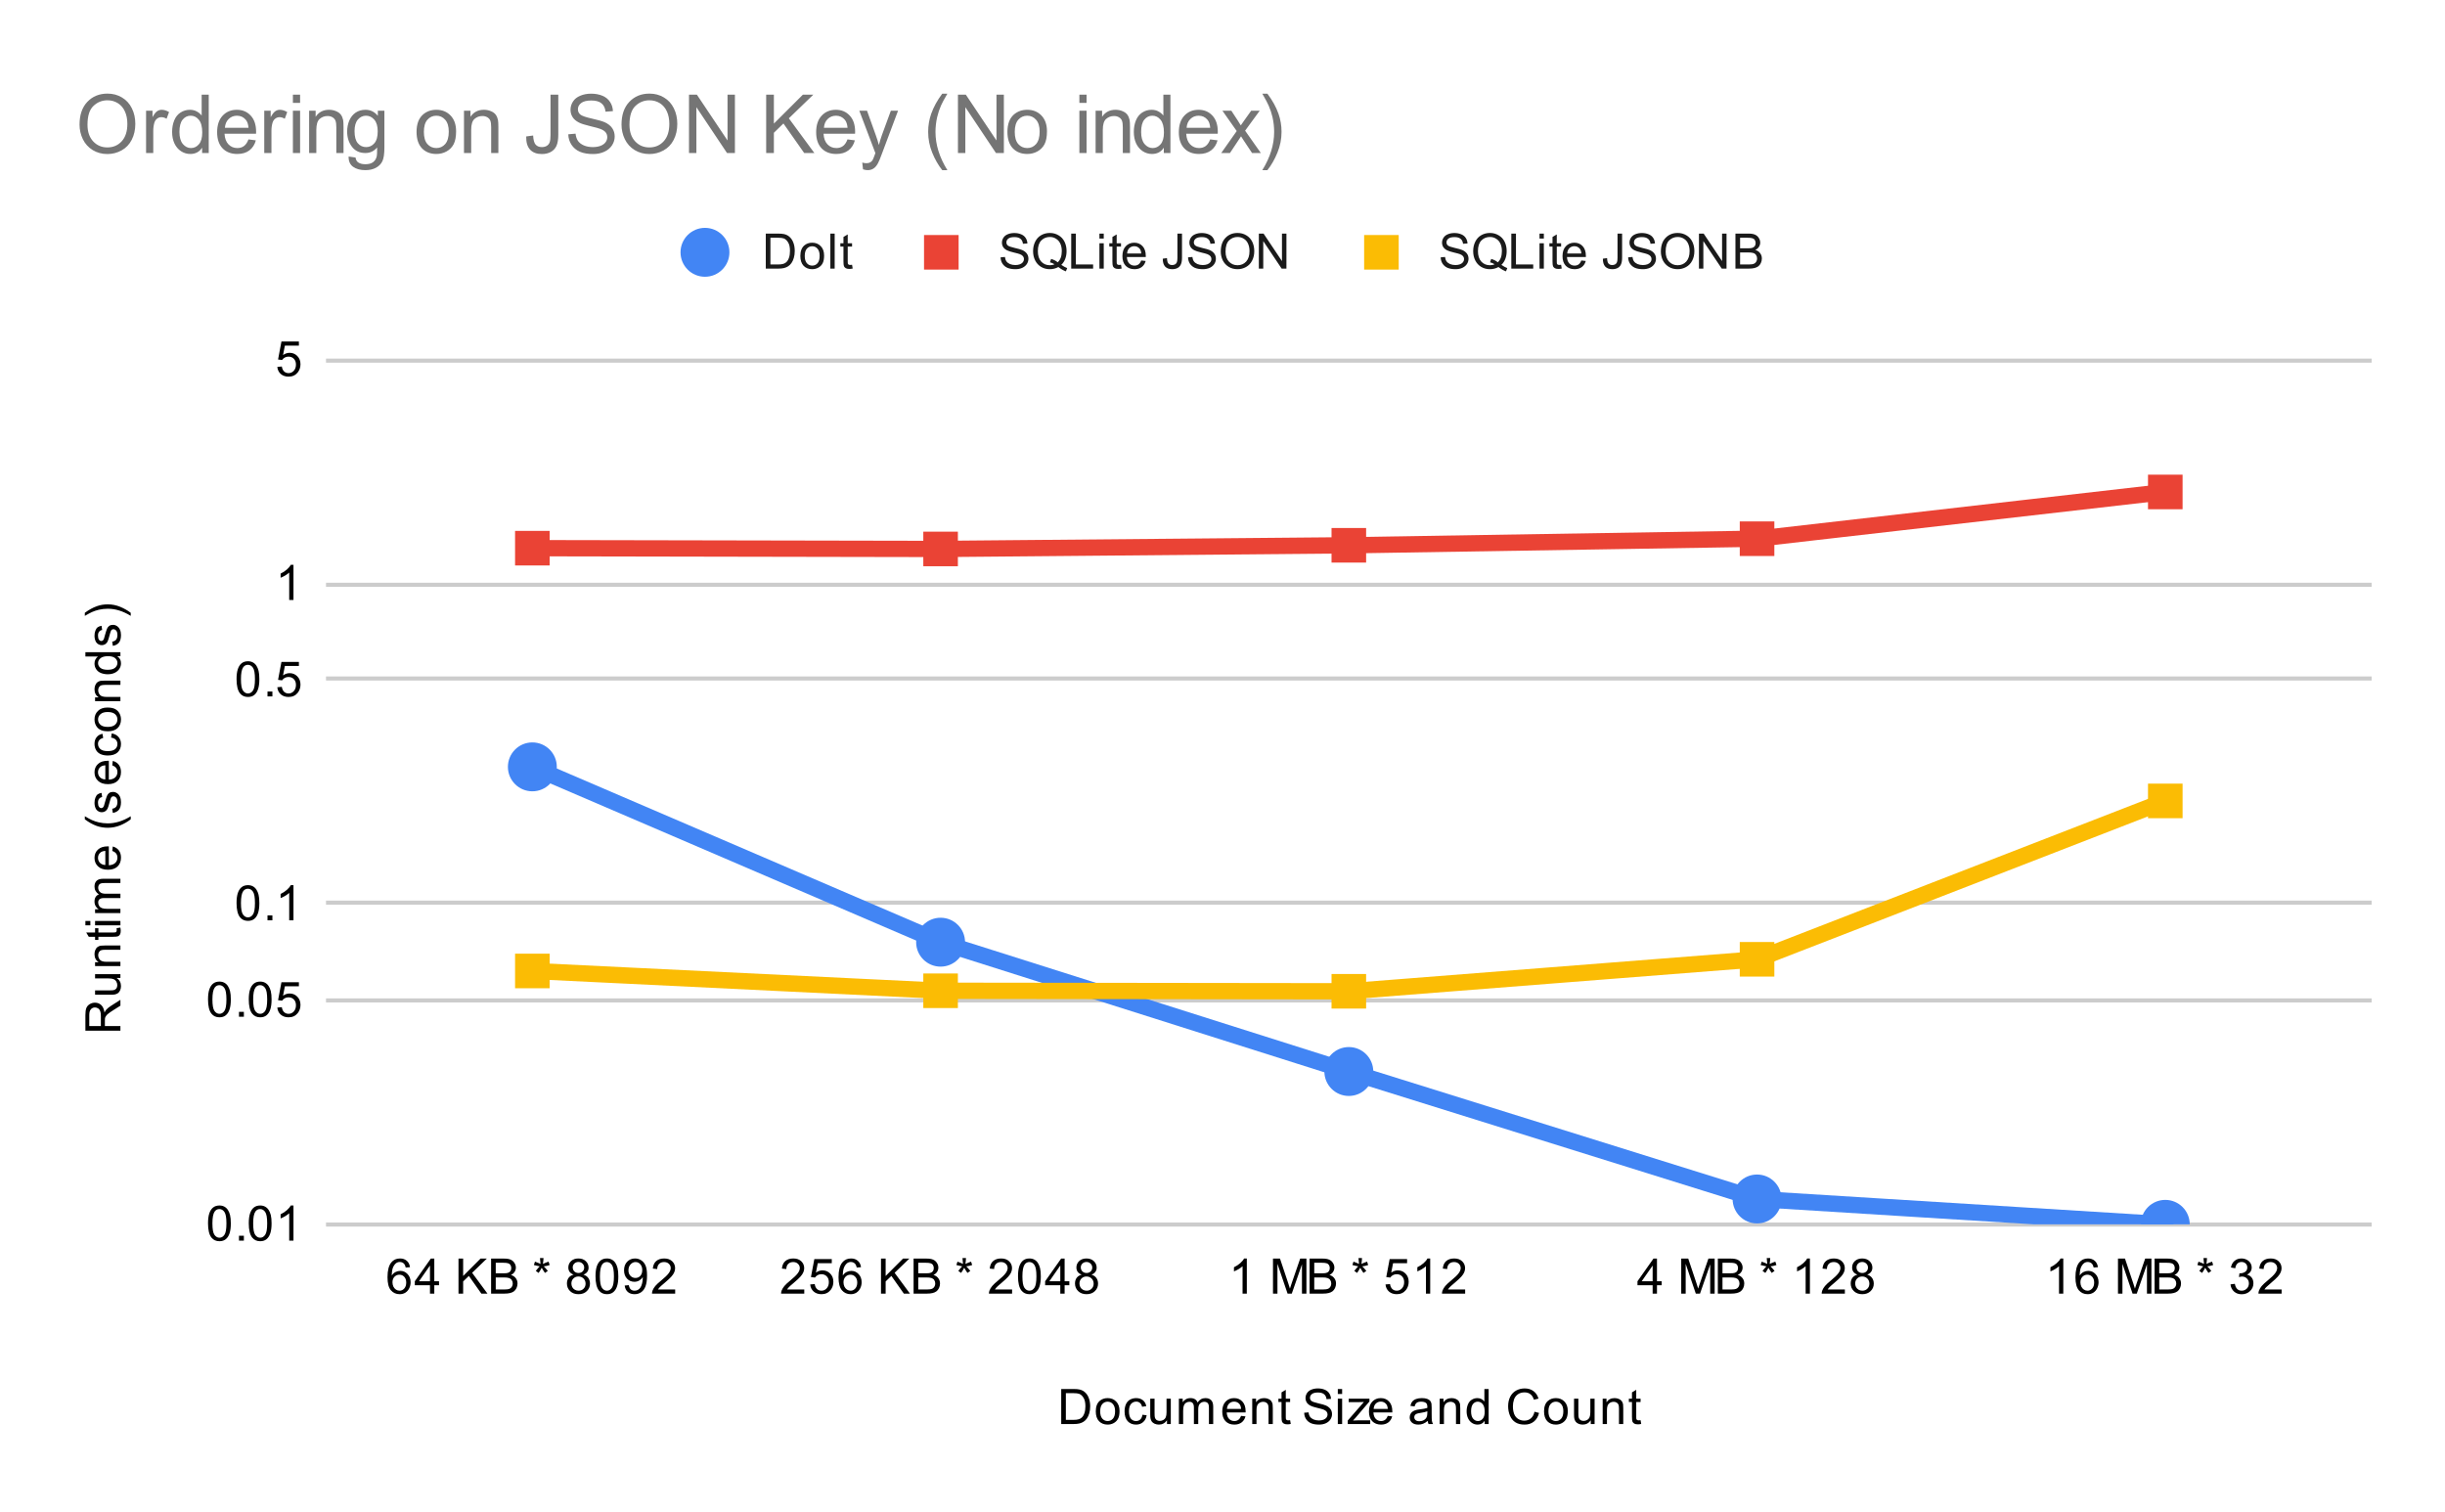 <svg version="1.1" viewBox="0.0 0.0 600.0 371.0" fill="none" stroke="none" stroke-linecap="square" stroke-miterlimit="10" width="600" height="371" xmlns:xlink="http://www.w3.org/1999/xlink" xmlns="http://www.w3.org/2000/svg"><path fill="#ffffff" d="M0 0L600.0 0L600.0 371.0L0 371.0L0 0Z" fill-rule="nonzero"/><path stroke="#cccccc" stroke-width="1.0" stroke-linecap="butt" d="M80.5 300.5L581.5 300.5" fill-rule="nonzero"/><path stroke="#cccccc" stroke-width="1.0" stroke-linecap="butt" d="M80.5 245.5L581.5 245.5" fill-rule="nonzero"/><path stroke="#cccccc" stroke-width="1.0" stroke-linecap="butt" d="M80.5 221.5L581.5 221.5" fill-rule="nonzero"/><path stroke="#cccccc" stroke-width="1.0" stroke-linecap="butt" d="M80.5 166.5L581.5 166.5" fill-rule="nonzero"/><path stroke="#cccccc" stroke-width="1.0" stroke-linecap="butt" d="M80.5 143.5L581.5 143.5" fill-rule="nonzero"/><path stroke="#cccccc" stroke-width="1.0" stroke-linecap="butt" d="M80.5 88.5L581.5 88.5" fill-rule="nonzero"/><clipPath id="id_0"><path d="M80.55 88.283L581.45 88.283L581.45 300.45L80.55 300.45L80.55 88.283Z" clip-rule="nonzero"/></clipPath><path stroke="#4285f4" stroke-width="4.0" stroke-linecap="butt" clip-path="url(#id_0)" d="M130.64 188.184L230.82 231.209L331.0 262.943L431.18 294.226L531.36 300.45" fill-rule="nonzero"/><path stroke="#ea4335" stroke-width="4.0" stroke-linecap="butt" clip-path="url(#id_0)" d="M130.64 134.52L230.82 134.711L331.0 133.813L431.18 132.199L531.36 120.725" fill-rule="nonzero"/><path stroke="#fbbc04" stroke-width="4.0" stroke-linecap="butt" clip-path="url(#id_0)" d="M130.64 238.27L230.82 243.13L331.0 243.258L431.18 235.41L531.36 196.543" fill-rule="nonzero"/><path fill="#4285f4" clip-path="url(#id_0)" d="M136.64 188.184C136.64 191.498 133.954 194.184 130.64 194.184C127.326 194.184 124.64 191.498 124.64 188.184C124.64 184.87 127.326 182.184 130.64 182.184C133.954 182.184 136.64 184.87 136.64 188.184Z" fill-rule="nonzero"/><path fill="#4285f4" clip-path="url(#id_0)" d="M236.82 231.209C236.82 234.523 234.134 237.209 230.82 237.209C227.506 237.209 224.82 234.523 224.82 231.209C224.82 227.895 227.506 225.209 230.82 225.209C234.134 225.209 236.82 227.895 236.82 231.209Z" fill-rule="nonzero"/><path fill="#4285f4" clip-path="url(#id_0)" d="M337.0 262.943C337.0 266.257 334.314 268.943 331.0 268.943C327.686 268.943 325.0 266.257 325.0 262.943C325.0 259.63 327.686 256.943 331.0 256.943C334.314 256.943 337.0 259.63 337.0 262.943Z" fill-rule="nonzero"/><path fill="#4285f4" clip-path="url(#id_0)" d="M437.18 294.226C437.18 297.539 434.494 300.226 431.18 300.226C427.866 300.226 425.18 297.539 425.18 294.226C425.18 290.912 427.866 288.226 431.18 288.226C434.494 288.226 437.18 290.912 437.18 294.226Z" fill-rule="nonzero"/><path fill="#4285f4" clip-path="url(#id_0)" d="M537.36 300.45C537.36 303.764 534.674 306.45 531.36 306.45C528.046 306.45 525.36 303.764 525.36 300.45C525.36 297.136 528.046 294.45 531.36 294.45C534.674 294.45 537.36 297.136 537.36 300.45Z" fill-rule="nonzero"/><path fill="#ea4335" clip-path="url(#id_0)" d="M126.397 130.278L134.883 130.278L134.883 138.763L126.397 138.763Z" fill-rule="nonzero"/><path fill="#ea4335" clip-path="url(#id_0)" d="M226.577 130.469L235.063 130.469L235.063 138.954L226.577 138.954Z" fill-rule="nonzero"/><path fill="#ea4335" clip-path="url(#id_0)" d="M326.757 129.571L335.243 129.571L335.243 138.056L326.757 138.056Z" fill-rule="nonzero"/><path fill="#ea4335" clip-path="url(#id_0)" d="M426.937 127.956L435.423 127.956L435.423 136.442L426.937 136.442Z" fill-rule="nonzero"/><path fill="#ea4335" clip-path="url(#id_0)" d="M527.117 116.483L535.603 116.483L535.603 124.968L527.117 124.968Z" fill-rule="nonzero"/><path fill="#fbbc04" clip-path="url(#id_0)" d="M126.397 234.028L134.883 234.028L134.883 242.513L126.397 242.513Z" fill-rule="nonzero"/><path fill="#fbbc04" clip-path="url(#id_0)" d="M226.577 238.888L235.063 238.888L235.063 247.373L226.577 247.373Z" fill-rule="nonzero"/><path fill="#fbbc04" clip-path="url(#id_0)" d="M326.757 239.015L335.243 239.015L335.243 247.5L326.757 247.5Z" fill-rule="nonzero"/><path fill="#fbbc04" clip-path="url(#id_0)" d="M426.937 231.168L435.423 231.168L435.423 239.653L426.937 239.653Z" fill-rule="nonzero"/><path fill="#fbbc04" clip-path="url(#id_0)" d="M527.117 192.3L535.603 192.3L535.603 200.785L527.117 200.785Z" fill-rule="nonzero"/><path fill="#000000" d="M260.422 349.45L260.422 340.856L263.391 340.856Q264.391 340.856 264.922 340.981Q265.656 341.153 266.172 341.591Q266.859 342.169 267.188 343.075Q267.531 343.966 267.531 345.106Q267.531 346.091 267.297 346.841Q267.078 347.591 266.719 348.091Q266.359 348.591 265.922 348.872Q265.5 349.153 264.906 349.309Q264.312 349.45 263.531 349.45L260.422 349.45ZM261.562 348.434L263.391 348.434Q264.25 348.434 264.734 348.278Q265.219 348.122 265.5 347.825Q265.906 347.434 266.125 346.747Q266.359 346.059 266.359 345.091Q266.359 343.747 265.906 343.028Q265.469 342.294 264.844 342.044Q264.375 341.872 263.375 341.872L261.562 341.872L261.562 348.434ZM268.906 346.341Q268.906 344.606 269.859 343.778Q270.656 343.091 271.812 343.091Q273.094 343.091 273.906 343.934Q274.734 344.762 274.734 346.247Q274.734 347.45 274.375 348.137Q274.016 348.825 273.312 349.216Q272.625 349.591 271.812 349.591Q270.516 349.591 269.703 348.762Q268.906 347.919 268.906 346.341ZM269.984 346.341Q269.984 347.528 270.5 348.122Q271.031 348.716 271.812 348.716Q272.609 348.716 273.125 348.122Q273.641 347.528 273.641 346.309Q273.641 345.153 273.109 344.559Q272.594 343.966 271.812 343.966Q271.031 343.966 270.5 344.559Q269.984 345.137 269.984 346.341ZM280.359 347.169L281.391 347.309Q281.219 348.372 280.516 348.981Q279.812 349.591 278.797 349.591Q277.516 349.591 276.734 348.762Q275.969 347.919 275.969 346.356Q275.969 345.356 276.297 344.606Q276.641 343.841 277.312 343.466Q278.0 343.091 278.812 343.091Q279.812 343.091 280.453 343.606Q281.109 344.106 281.297 345.059L280.266 345.216Q280.125 344.591 279.75 344.278Q279.375 343.95 278.844 343.95Q278.047 343.95 277.547 344.528Q277.047 345.091 277.047 346.325Q277.047 347.591 277.531 348.153Q278.016 348.716 278.781 348.716Q279.406 348.716 279.812 348.341Q280.234 347.966 280.359 347.169ZM286.375 349.45L286.375 348.528Q285.641 349.591 284.391 349.591Q283.844 349.591 283.359 349.387Q282.891 349.169 282.656 348.856Q282.422 348.528 282.328 348.059Q282.266 347.762 282.266 347.075L282.266 343.231L283.328 343.231L283.328 346.684Q283.328 347.497 283.391 347.794Q283.484 348.2 283.797 348.45Q284.125 348.684 284.609 348.684Q285.078 348.684 285.484 348.45Q285.906 348.2 286.078 347.778Q286.266 347.356 286.266 346.559L286.266 343.231L287.312 343.231L287.312 349.45L286.375 349.45ZM289.297 349.45L289.297 343.231L290.234 343.231L290.234 344.106Q290.531 343.637 291.016 343.372Q291.5 343.091 292.125 343.091Q292.812 343.091 293.25 343.372Q293.703 343.653 293.875 344.169Q294.625 343.091 295.797 343.091Q296.734 343.091 297.219 343.606Q297.719 344.106 297.719 345.184L297.719 349.45L296.672 349.45L296.672 345.528Q296.672 344.903 296.562 344.622Q296.469 344.341 296.203 344.169Q295.938 343.997 295.562 343.997Q294.906 343.997 294.469 344.434Q294.047 344.872 294.047 345.841L294.047 349.45L292.984 349.45L292.984 345.403Q292.984 344.7 292.719 344.356Q292.469 343.997 291.891 343.997Q291.438 343.997 291.062 344.231Q290.688 344.466 290.516 344.919Q290.344 345.372 290.344 346.216L290.344 349.45L289.297 349.45ZM304.547 347.45L305.641 347.575Q305.391 348.528 304.688 349.059Q303.984 349.591 302.906 349.591Q301.547 349.591 300.734 348.747Q299.938 347.903 299.938 346.387Q299.938 344.825 300.75 343.966Q301.562 343.091 302.844 343.091Q304.094 343.091 304.875 343.934Q305.672 344.778 305.672 346.325Q305.672 346.419 305.672 346.606L301.031 346.606Q301.094 347.637 301.609 348.184Q302.125 348.716 302.906 348.716Q303.484 348.716 303.891 348.419Q304.312 348.106 304.547 347.45ZM301.094 345.747L304.562 345.747Q304.5 344.95 304.172 344.559Q303.656 343.95 302.859 343.95Q302.125 343.95 301.625 344.434Q301.141 344.919 301.094 345.747ZM307.297 349.45L307.297 343.231L308.234 343.231L308.234 344.106Q308.922 343.091 310.219 343.091Q310.781 343.091 311.25 343.294Q311.734 343.497 311.969 343.825Q312.203 344.153 312.297 344.591Q312.344 344.887 312.344 345.622L312.344 349.45L311.297 349.45L311.297 345.669Q311.297 345.012 311.172 344.7Q311.047 344.387 310.734 344.2Q310.422 343.997 310.0 343.997Q309.328 343.997 308.828 344.434Q308.344 344.856 308.344 346.044L308.344 349.45L307.297 349.45ZM316.594 348.512L316.75 349.434Q316.297 349.528 315.953 349.528Q315.375 349.528 315.062 349.356Q314.75 349.169 314.609 348.872Q314.484 348.575 314.484 347.622L314.484 344.044L313.719 344.044L313.719 343.231L314.484 343.231L314.484 341.684L315.531 341.059L315.531 343.231L316.594 343.231L316.594 344.044L315.531 344.044L315.531 347.684Q315.531 348.137 315.578 348.262Q315.641 348.387 315.766 348.466Q315.891 348.544 316.125 348.544Q316.312 348.544 316.594 348.512ZM320.047 346.684L321.109 346.591Q321.188 347.247 321.469 347.653Q321.75 348.059 322.328 348.325Q322.922 348.575 323.656 348.575Q324.297 348.575 324.797 348.387Q325.297 348.184 325.531 347.856Q325.781 347.512 325.781 347.122Q325.781 346.716 325.547 346.419Q325.312 346.106 324.781 345.903Q324.422 345.762 323.234 345.481Q322.062 345.2 321.594 344.95Q320.969 344.622 320.672 344.153Q320.375 343.669 320.375 343.075Q320.375 342.434 320.734 341.872Q321.109 341.294 321.812 341.012Q322.531 340.716 323.391 340.716Q324.344 340.716 325.078 341.028Q325.812 341.325 326.203 341.934Q326.594 342.528 326.625 343.278L325.531 343.356Q325.438 342.544 324.922 342.137Q324.422 341.716 323.438 341.716Q322.406 341.716 321.938 342.091Q321.469 342.466 321.469 342.997Q321.469 343.466 321.797 343.762Q322.125 344.059 323.5 344.372Q324.891 344.684 325.406 344.919Q326.156 345.278 326.516 345.809Q326.875 346.325 326.875 347.028Q326.875 347.716 326.484 348.325Q326.094 348.919 325.359 349.262Q324.625 349.591 323.703 349.591Q322.531 349.591 321.734 349.262Q320.953 348.919 320.5 348.231Q320.062 347.544 320.047 346.684ZM328.297 342.075L328.297 340.856L329.359 340.856L329.359 342.075L328.297 342.075ZM328.297 349.45L328.297 343.231L329.359 343.231L329.359 349.45L328.297 349.45ZM330.734 349.45L330.734 348.591L334.703 344.044Q334.016 344.075 333.5 344.075L330.969 344.075L330.969 343.231L336.062 343.231L336.062 343.919L332.688 347.872L332.031 348.591Q332.75 348.544 333.359 348.544L336.25 348.544L336.25 349.45L330.734 349.45ZM340.547 347.45L341.641 347.575Q341.391 348.528 340.688 349.059Q339.984 349.591 338.906 349.591Q337.547 349.591 336.734 348.747Q335.938 347.903 335.938 346.387Q335.938 344.825 336.75 343.966Q337.562 343.091 338.844 343.091Q340.094 343.091 340.875 343.934Q341.672 344.778 341.672 346.325Q341.672 346.419 341.672 346.606L337.031 346.606Q337.094 347.637 337.609 348.184Q338.125 348.716 338.906 348.716Q339.484 348.716 339.891 348.419Q340.312 348.106 340.547 347.45ZM337.094 345.747L340.562 345.747Q340.5 344.95 340.172 344.559Q339.656 343.95 338.859 343.95Q338.125 343.95 337.625 344.434Q337.141 344.919 337.094 345.747ZM350.359 348.684Q349.766 349.184 349.219 349.387Q348.688 349.591 348.062 349.591Q347.031 349.591 346.484 349.091Q345.938 348.591 345.938 347.809Q345.938 347.356 346.141 346.981Q346.344 346.591 346.688 346.372Q347.031 346.137 347.453 346.028Q347.75 345.934 348.391 345.856Q349.656 345.716 350.266 345.497Q350.266 345.278 350.266 345.231Q350.266 344.575 349.969 344.309Q349.562 343.966 348.766 343.966Q348.031 343.966 347.672 344.231Q347.312 344.481 347.141 345.137L346.109 344.997Q346.25 344.341 346.578 343.934Q346.906 343.528 347.516 343.309Q348.125 343.091 348.922 343.091Q349.719 343.091 350.219 343.278Q350.719 343.466 350.953 343.747Q351.188 344.028 351.281 344.466Q351.328 344.731 351.328 345.434L351.328 346.841Q351.328 348.309 351.391 348.7Q351.469 349.091 351.672 349.45L350.562 349.45Q350.406 349.122 350.359 348.684ZM350.266 346.325Q349.688 346.559 348.547 346.731Q347.891 346.825 347.625 346.95Q347.359 347.059 347.203 347.278Q347.062 347.497 347.062 347.778Q347.062 348.2 347.375 348.481Q347.703 348.762 348.312 348.762Q348.922 348.762 349.391 348.497Q349.875 348.231 350.094 347.762Q350.266 347.403 350.266 346.716L350.266 346.325ZM353.297 349.45L353.297 343.231L354.234 343.231L354.234 344.106Q354.922 343.091 356.219 343.091Q356.781 343.091 357.25 343.294Q357.734 343.497 357.969 343.825Q358.203 344.153 358.297 344.591Q358.344 344.887 358.344 345.622L358.344 349.45L357.297 349.45L357.297 345.669Q357.297 345.012 357.172 344.7Q357.047 344.387 356.734 344.2Q356.422 343.997 356.0 343.997Q355.328 343.997 354.828 344.434Q354.344 344.856 354.344 346.044L354.344 349.45L353.297 349.45ZM364.328 349.45L364.328 348.669Q363.734 349.591 362.594 349.591Q361.844 349.591 361.219 349.184Q360.594 348.762 360.25 348.028Q359.906 347.294 359.906 346.341Q359.906 345.419 360.219 344.653Q360.531 343.887 361.156 343.497Q361.781 343.091 362.547 343.091Q363.109 343.091 363.547 343.325Q363.984 343.559 364.266 343.934L364.266 340.856L365.312 340.856L365.312 349.45L364.328 349.45ZM361.0 346.341Q361.0 347.544 361.5 348.137Q362.0 348.716 362.688 348.716Q363.375 348.716 363.859 348.153Q364.344 347.591 364.344 346.434Q364.344 345.153 363.844 344.559Q363.359 343.966 362.641 343.966Q361.938 343.966 361.469 344.544Q361.0 345.106 361.0 346.341ZM376.562 346.434L377.688 346.731Q377.328 348.122 376.406 348.856Q375.484 349.591 374.141 349.591Q372.75 349.591 371.875 349.028Q371.0 348.466 370.547 347.403Q370.094 346.325 370.094 345.091Q370.094 343.747 370.609 342.747Q371.125 341.747 372.062 341.231Q373.016 340.716 374.156 340.716Q375.438 340.716 376.312 341.372Q377.203 342.028 377.547 343.216L376.422 343.481Q376.125 342.544 375.547 342.122Q374.984 341.684 374.125 341.684Q373.141 341.684 372.469 342.169Q371.812 342.637 371.531 343.434Q371.266 344.231 371.266 345.091Q371.266 346.184 371.578 346.997Q371.906 347.809 372.578 348.216Q373.25 348.622 374.047 348.622Q375.0 348.622 375.656 348.075Q376.328 347.528 376.562 346.434ZM378.906 346.341Q378.906 344.606 379.859 343.778Q380.656 343.091 381.812 343.091Q383.094 343.091 383.906 343.934Q384.734 344.762 384.734 346.247Q384.734 347.45 384.375 348.137Q384.016 348.825 383.312 349.216Q382.625 349.591 381.812 349.591Q380.516 349.591 379.703 348.762Q378.906 347.919 378.906 346.341ZM379.984 346.341Q379.984 347.528 380.5 348.122Q381.031 348.716 381.812 348.716Q382.609 348.716 383.125 348.122Q383.641 347.528 383.641 346.309Q383.641 345.153 383.109 344.559Q382.594 343.966 381.812 343.966Q381.031 343.966 380.5 344.559Q379.984 345.137 379.984 346.341ZM390.375 349.45L390.375 348.528Q389.641 349.591 388.391 349.591Q387.844 349.591 387.359 349.387Q386.891 349.169 386.656 348.856Q386.422 348.528 386.328 348.059Q386.266 347.762 386.266 347.075L386.266 343.231L387.328 343.231L387.328 346.684Q387.328 347.497 387.391 347.794Q387.484 348.2 387.797 348.45Q388.125 348.684 388.609 348.684Q389.078 348.684 389.484 348.45Q389.906 348.2 390.078 347.778Q390.266 347.356 390.266 346.559L390.266 343.231L391.312 343.231L391.312 349.45L390.375 349.45ZM393.297 349.45L393.297 343.231L394.234 343.231L394.234 344.106Q394.922 343.091 396.219 343.091Q396.781 343.091 397.25 343.294Q397.734 343.497 397.969 343.825Q398.203 344.153 398.297 344.591Q398.344 344.887 398.344 345.622L398.344 349.45L397.297 349.45L397.297 345.669Q397.297 345.012 397.172 344.7Q397.047 344.387 396.734 344.2Q396.422 343.997 396.0 343.997Q395.328 343.997 394.828 344.434Q394.344 344.856 394.344 346.044L394.344 349.45L393.297 349.45ZM402.594 348.512L402.75 349.434Q402.297 349.528 401.953 349.528Q401.375 349.528 401.062 349.356Q400.75 349.169 400.609 348.872Q400.484 348.575 400.484 347.622L400.484 344.044L399.719 344.044L399.719 343.231L400.484 343.231L400.484 341.684L401.531 341.059L401.531 343.231L402.594 343.231L402.594 344.044L401.531 344.044L401.531 347.684Q401.531 348.137 401.578 348.262Q401.641 348.387 401.766 348.466Q401.891 348.544 402.125 348.544Q402.312 348.544 402.594 348.512Z" fill-rule="nonzero"/><path fill="#000000" d="M29.55 252.929L20.956 252.929L20.956 249.117Q20.956 247.96 21.191 247.367Q21.425 246.773 22.019 246.414Q22.597 246.054 23.3 246.054Q24.222 246.054 24.847 246.648Q25.472 247.242 25.644 248.476Q25.863 248.023 26.066 247.789Q26.519 247.289 27.206 246.851L29.55 245.351L29.55 246.789L27.769 247.914Q26.988 248.414 26.581 248.742Q26.175 249.054 26.019 249.32Q25.847 249.57 25.769 249.835Q25.738 250.023 25.738 250.46L25.738 251.789L29.55 251.789L29.55 252.929ZM24.753 251.789L24.753 249.335Q24.753 248.57 24.597 248.132Q24.425 247.679 24.081 247.46Q23.722 247.226 23.3 247.226Q22.691 247.226 22.3 247.679Q21.909 248.117 21.909 249.07L21.909 251.789L24.753 251.789ZM29.55 239.992L28.628 239.992Q29.691 240.726 29.691 241.976Q29.691 242.523 29.488 243.007Q29.269 243.476 28.956 243.71Q28.628 243.945 28.159 244.039Q27.863 244.101 27.175 244.101L23.331 244.101L23.331 243.039L26.784 243.039Q27.597 243.039 27.894 242.976Q28.3 242.882 28.55 242.57Q28.784 242.242 28.784 241.757Q28.784 241.289 28.55 240.882Q28.3 240.46 27.878 240.289Q27.456 240.101 26.659 240.101L23.331 240.101L23.331 239.054L29.55 239.054L29.55 239.992ZM29.55 237.07L23.331 237.07L23.331 236.132L24.206 236.132Q23.191 235.445 23.191 234.148Q23.191 233.585 23.394 233.117Q23.597 232.632 23.925 232.398Q24.253 232.164 24.691 232.07Q24.988 232.023 25.722 232.023L29.55 232.023L29.55 233.07L25.769 233.07Q25.113 233.07 24.8 233.195Q24.488 233.32 24.3 233.632Q24.097 233.945 24.097 234.367Q24.097 235.039 24.534 235.539Q24.956 236.023 26.144 236.023L29.55 236.023L29.55 237.07ZM28.613 227.773L29.534 227.617Q29.628 228.07 29.628 228.414Q29.628 228.992 29.456 229.304Q29.269 229.617 28.972 229.757Q28.675 229.882 27.722 229.882L24.144 229.882L24.144 230.648L23.331 230.648L23.331 229.882L21.784 229.882L21.159 228.835L23.331 228.835L23.331 227.773L24.144 227.773L24.144 228.835L27.784 228.835Q28.238 228.835 28.363 228.789Q28.488 228.726 28.566 228.601Q28.644 228.476 28.644 228.242Q28.644 228.054 28.613 227.773ZM22.175 227.07L20.956 227.07L20.956 226.007L22.175 226.007L22.175 227.07ZM29.55 227.07L23.331 227.07L23.331 226.007L29.55 226.007L29.55 227.07ZM29.55 224.07L23.331 224.07L23.331 223.132L24.206 223.132Q23.738 222.835 23.472 222.351Q23.191 221.867 23.191 221.242Q23.191 220.554 23.472 220.117Q23.753 219.664 24.269 219.492Q23.191 218.742 23.191 217.57Q23.191 216.632 23.706 216.148Q24.206 215.648 25.284 215.648L29.55 215.648L29.55 216.695L25.628 216.695Q25.003 216.695 24.722 216.804Q24.441 216.898 24.269 217.164Q24.097 217.429 24.097 217.804Q24.097 218.46 24.534 218.898Q24.972 219.32 25.941 219.32L29.55 219.32L29.55 220.382L25.503 220.382Q24.8 220.382 24.456 220.648Q24.097 220.898 24.097 221.476Q24.097 221.929 24.331 222.304Q24.566 222.679 25.019 222.851Q25.472 223.023 26.316 223.023L29.55 223.023L29.55 224.07ZM27.55 208.82L27.675 207.726Q28.628 207.976 29.159 208.679Q29.691 209.382 29.691 210.46Q29.691 211.82 28.847 212.632Q28.003 213.429 26.488 213.429Q24.925 213.429 24.066 212.617Q23.191 211.804 23.191 210.523Q23.191 209.273 24.034 208.492Q24.878 207.695 26.425 207.695Q26.519 207.695 26.706 207.695L26.706 212.335Q27.738 212.273 28.284 211.757Q28.816 211.242 28.816 210.46Q28.816 209.882 28.519 209.476Q28.206 209.054 27.55 208.82ZM25.847 212.273L25.847 208.804Q25.05 208.867 24.659 209.195Q24.05 209.71 24.05 210.507Q24.05 211.242 24.534 211.742Q25.019 212.226 25.847 212.273ZM32.081 201.054Q30.972 201.929 29.503 202.539Q28.019 203.132 26.441 203.132Q25.05 203.132 23.769 202.695Q22.284 202.164 20.816 201.054L20.816 200.304Q22.034 201.007 22.55 201.242Q23.363 201.601 24.238 201.804Q25.331 202.054 26.441 202.054Q29.269 202.054 32.081 200.304L32.081 201.054ZM27.691 199.492L27.534 198.46Q28.159 198.367 28.488 197.976Q28.816 197.57 28.816 196.835Q28.816 196.117 28.534 195.773Q28.238 195.414 27.831 195.414Q27.472 195.414 27.269 195.726Q27.128 195.945 26.909 196.804Q26.613 197.96 26.409 198.414Q26.191 198.851 25.816 199.085Q25.441 199.32 24.972 199.32Q24.566 199.32 24.206 199.132Q23.847 198.945 23.613 198.617Q23.441 198.367 23.316 197.945Q23.191 197.523 23.191 197.023Q23.191 196.304 23.409 195.757Q23.613 195.195 23.972 194.929Q24.331 194.664 24.925 194.57L25.066 195.601Q24.597 195.664 24.331 196.007Q24.05 196.335 24.05 196.96Q24.05 197.679 24.3 197.992Q24.534 198.304 24.863 198.304Q25.066 198.304 25.222 198.179Q25.394 198.039 25.503 197.773Q25.566 197.617 25.769 196.835Q26.081 195.71 26.269 195.273Q26.456 194.835 26.816 194.585Q27.175 194.335 27.722 194.335Q28.253 194.335 28.722 194.648Q29.175 194.945 29.441 195.523Q29.691 196.101 29.691 196.835Q29.691 198.054 29.191 198.695Q28.675 199.32 27.691 199.492ZM27.55 187.82L27.675 186.726Q28.628 186.976 29.159 187.679Q29.691 188.382 29.691 189.46Q29.691 190.82 28.847 191.632Q28.003 192.429 26.488 192.429Q24.925 192.429 24.066 191.617Q23.191 190.804 23.191 189.523Q23.191 188.273 24.034 187.492Q24.878 186.695 26.425 186.695Q26.519 186.695 26.706 186.695L26.706 191.335Q27.738 191.273 28.284 190.757Q28.816 190.242 28.816 189.46Q28.816 188.882 28.519 188.476Q28.206 188.054 27.55 187.82ZM25.847 191.273L25.847 187.804Q25.05 187.867 24.659 188.195Q24.05 188.71 24.05 189.507Q24.05 190.242 24.534 190.742Q25.019 191.226 25.847 191.273ZM27.269 181.007L27.409 179.976Q28.472 180.148 29.081 180.851Q29.691 181.554 29.691 182.57Q29.691 183.851 28.863 184.632Q28.019 185.398 26.456 185.398Q25.456 185.398 24.706 185.07Q23.941 184.726 23.566 184.054Q23.191 183.367 23.191 182.554Q23.191 181.554 23.706 180.914Q24.206 180.257 25.159 180.07L25.316 181.101Q24.691 181.242 24.378 181.617Q24.05 181.992 24.05 182.523Q24.05 183.32 24.628 183.82Q25.191 184.32 26.425 184.32Q27.691 184.32 28.253 183.835Q28.816 183.351 28.816 182.585Q28.816 181.96 28.441 181.554Q28.066 181.132 27.269 181.007ZM26.441 179.46Q24.706 179.46 23.878 178.507Q23.191 177.71 23.191 176.554Q23.191 175.273 24.034 174.46Q24.863 173.632 26.347 173.632Q27.55 173.632 28.238 173.992Q28.925 174.351 29.316 175.054Q29.691 175.742 29.691 176.554Q29.691 177.851 28.863 178.664Q28.019 179.46 26.441 179.46ZM26.441 178.382Q27.628 178.382 28.222 177.867Q28.816 177.335 28.816 176.554Q28.816 175.757 28.222 175.242Q27.628 174.726 26.409 174.726Q25.253 174.726 24.659 175.257Q24.066 175.773 24.066 176.554Q24.066 177.335 24.659 177.867Q25.238 178.382 26.441 178.382ZM29.55 172.07L23.331 172.07L23.331 171.132L24.206 171.132Q23.191 170.445 23.191 169.148Q23.191 168.585 23.394 168.117Q23.597 167.632 23.925 167.398Q24.253 167.164 24.691 167.07Q24.988 167.023 25.722 167.023L29.55 167.023L29.55 168.07L25.769 168.07Q25.113 168.07 24.8 168.195Q24.488 168.32 24.3 168.632Q24.097 168.945 24.097 169.367Q24.097 170.039 24.534 170.539Q24.956 171.023 26.144 171.023L29.55 171.023L29.55 172.07ZM29.55 161.039L28.769 161.039Q29.691 161.632 29.691 162.773Q29.691 163.523 29.284 164.148Q28.863 164.773 28.128 165.117Q27.394 165.46 26.441 165.46Q25.519 165.46 24.753 165.148Q23.988 164.835 23.597 164.21Q23.191 163.585 23.191 162.82Q23.191 162.257 23.425 161.82Q23.659 161.382 24.034 161.101L20.956 161.101L20.956 160.054L29.55 160.054L29.55 161.039ZM26.441 164.367Q27.644 164.367 28.238 163.867Q28.816 163.367 28.816 162.679Q28.816 161.992 28.253 161.507Q27.691 161.023 26.534 161.023Q25.253 161.023 24.659 161.523Q24.066 162.007 24.066 162.726Q24.066 163.429 24.644 163.898Q25.206 164.367 26.441 164.367ZM27.691 158.492L27.534 157.46Q28.159 157.367 28.488 156.976Q28.816 156.57 28.816 155.835Q28.816 155.117 28.534 154.773Q28.238 154.414 27.831 154.414Q27.472 154.414 27.269 154.726Q27.128 154.945 26.909 155.804Q26.613 156.96 26.409 157.414Q26.191 157.851 25.816 158.085Q25.441 158.32 24.972 158.32Q24.566 158.32 24.206 158.132Q23.847 157.945 23.613 157.617Q23.441 157.367 23.316 156.945Q23.191 156.523 23.191 156.023Q23.191 155.304 23.409 154.757Q23.613 154.195 23.972 153.929Q24.331 153.664 24.925 153.57L25.066 154.601Q24.597 154.664 24.331 155.007Q24.05 155.335 24.05 155.96Q24.05 156.679 24.3 156.992Q24.534 157.304 24.863 157.304Q25.066 157.304 25.222 157.179Q25.394 157.039 25.503 156.773Q25.566 156.617 25.769 155.835Q26.081 154.71 26.269 154.273Q26.456 153.835 26.816 153.585Q27.175 153.335 27.722 153.335Q28.253 153.335 28.722 153.648Q29.175 153.945 29.441 154.523Q29.691 155.101 29.691 155.835Q29.691 157.054 29.191 157.695Q28.675 158.32 27.691 158.492ZM32.081 150.382L32.081 151.132Q29.269 149.382 26.441 149.382Q25.347 149.382 24.253 149.632Q23.378 149.835 22.566 150.195Q22.05 150.429 20.816 151.132L20.816 150.382Q22.284 149.289 23.769 148.757Q25.05 148.304 26.441 148.304Q28.019 148.304 29.503 148.914Q30.972 149.523 32.081 150.382Z" fill-rule="nonzero"/><path fill="#000000" d="M51.05 300.216Q51.05 298.684 51.362 297.762Q51.675 296.825 52.284 296.325Q52.909 295.825 53.847 295.825Q54.534 295.825 55.05 296.106Q55.581 296.387 55.925 296.919Q56.269 297.434 56.456 298.184Q56.644 298.934 56.644 300.216Q56.644 301.731 56.331 302.653Q56.034 303.575 55.409 304.091Q54.8 304.591 53.847 304.591Q52.612 304.591 51.894 303.7Q51.05 302.637 51.05 300.216ZM52.128 300.216Q52.128 302.325 52.628 303.028Q53.128 303.731 53.847 303.731Q54.581 303.731 55.066 303.028Q55.566 302.325 55.566 300.216Q55.566 298.091 55.066 297.403Q54.581 296.7 53.831 296.7Q53.112 296.7 52.675 297.309Q52.128 298.091 52.128 300.216ZM58.644 304.45L58.644 303.247L59.847 303.247L59.847 304.45L58.644 304.45ZM61.05 300.216Q61.05 298.684 61.362 297.762Q61.675 296.825 62.284 296.325Q62.909 295.825 63.847 295.825Q64.534 295.825 65.05 296.106Q65.581 296.387 65.925 296.919Q66.269 297.434 66.456 298.184Q66.644 298.934 66.644 300.216Q66.644 301.731 66.331 302.653Q66.034 303.575 65.409 304.091Q64.8 304.591 63.847 304.591Q62.612 304.591 61.894 303.7Q61.05 302.637 61.05 300.216ZM62.128 300.216Q62.128 302.325 62.628 303.028Q63.128 303.731 63.847 303.731Q64.581 303.731 65.066 303.028Q65.566 302.325 65.566 300.216Q65.566 298.091 65.066 297.403Q64.581 296.7 63.831 296.7Q63.112 296.7 62.675 297.309Q62.128 298.091 62.128 300.216ZM72.019 304.45L70.972 304.45L70.972 297.731Q70.581 298.091 69.956 298.466Q69.347 298.825 68.862 298.997L68.862 297.981Q69.737 297.559 70.394 296.981Q71.066 296.387 71.347 295.825L72.019 295.825L72.019 304.45Z" fill-rule="nonzero"/><path fill="#000000" d="M51.05 245.269Q51.05 243.738 51.362 242.816Q51.675 241.879 52.284 241.379Q52.909 240.879 53.847 240.879Q54.534 240.879 55.05 241.16Q55.581 241.441 55.925 241.973Q56.269 242.488 56.456 243.238Q56.644 243.988 56.644 245.269Q56.644 246.785 56.331 247.707Q56.034 248.629 55.409 249.144Q54.8 249.644 53.847 249.644Q52.612 249.644 51.894 248.754Q51.05 247.691 51.05 245.269ZM52.128 245.269Q52.128 247.379 52.628 248.082Q53.128 248.785 53.847 248.785Q54.581 248.785 55.066 248.082Q55.566 247.379 55.566 245.269Q55.566 243.144 55.066 242.457Q54.581 241.754 53.831 241.754Q53.112 241.754 52.675 242.363Q52.128 243.144 52.128 245.269ZM58.644 249.504L58.644 248.301L59.847 248.301L59.847 249.504L58.644 249.504ZM61.05 245.269Q61.05 243.738 61.362 242.816Q61.675 241.879 62.284 241.379Q62.909 240.879 63.847 240.879Q64.534 240.879 65.05 241.16Q65.581 241.441 65.925 241.973Q66.269 242.488 66.456 243.238Q66.644 243.988 66.644 245.269Q66.644 246.785 66.331 247.707Q66.034 248.629 65.409 249.144Q64.8 249.644 63.847 249.644Q62.612 249.644 61.894 248.754Q61.05 247.691 61.05 245.269ZM62.128 245.269Q62.128 247.379 62.628 248.082Q63.128 248.785 63.847 248.785Q64.581 248.785 65.066 248.082Q65.566 247.379 65.566 245.269Q65.566 243.144 65.066 242.457Q64.581 241.754 63.831 241.754Q63.112 241.754 62.675 242.363Q62.128 243.144 62.128 245.269ZM68.05 247.254L69.159 247.16Q69.284 247.973 69.722 248.379Q70.175 248.785 70.816 248.785Q71.566 248.785 72.097 248.207Q72.628 247.629 72.628 246.691Q72.628 245.785 72.112 245.269Q71.612 244.738 70.784 244.738Q70.284 244.738 69.862 244.973Q69.456 245.207 69.222 245.566L68.237 245.441L69.066 241.035L73.347 241.035L73.347 242.035L69.909 242.035L69.456 244.348Q70.222 243.801 71.066 243.801Q72.191 243.801 72.956 244.582Q73.737 245.363 73.737 246.598Q73.737 247.754 73.066 248.613Q72.237 249.644 70.816 249.644Q69.644 249.644 68.894 248.988Q68.159 248.332 68.05 247.254Z" fill-rule="nonzero"/><path fill="#000000" d="M58.05 221.605Q58.05 220.074 58.362 219.152Q58.675 218.215 59.284 217.715Q59.909 217.215 60.847 217.215Q61.534 217.215 62.05 217.496Q62.581 217.777 62.925 218.309Q63.269 218.824 63.456 219.574Q63.644 220.324 63.644 221.605Q63.644 223.121 63.331 224.043Q63.034 224.965 62.409 225.48Q61.8 225.98 60.847 225.98Q59.612 225.98 58.894 225.09Q58.05 224.027 58.05 221.605ZM59.128 221.605Q59.128 223.715 59.628 224.418Q60.128 225.121 60.847 225.121Q61.581 225.121 62.066 224.418Q62.566 223.715 62.566 221.605Q62.566 219.48 62.066 218.793Q61.581 218.09 60.831 218.09Q60.112 218.09 59.675 218.699Q59.128 219.48 59.128 221.605ZM65.644 225.84L65.644 224.637L66.847 224.637L66.847 225.84L65.644 225.84ZM72.019 225.84L70.972 225.84L70.972 219.121Q70.581 219.48 69.956 219.855Q69.347 220.215 68.862 220.387L68.862 219.371Q69.737 218.949 70.394 218.371Q71.066 217.777 71.347 217.215L72.019 217.215L72.019 225.84Z" fill-rule="nonzero"/><path fill="#000000" d="M58.05 166.659Q58.05 165.128 58.362 164.206Q58.675 163.269 59.284 162.769Q59.909 162.269 60.847 162.269Q61.534 162.269 62.05 162.55Q62.581 162.831 62.925 163.362Q63.269 163.878 63.456 164.628Q63.644 165.378 63.644 166.659Q63.644 168.175 63.331 169.097Q63.034 170.019 62.409 170.534Q61.8 171.034 60.847 171.034Q59.612 171.034 58.894 170.144Q58.05 169.081 58.05 166.659ZM59.128 166.659Q59.128 168.769 59.628 169.472Q60.128 170.175 60.847 170.175Q61.581 170.175 62.066 169.472Q62.566 168.769 62.566 166.659Q62.566 164.534 62.066 163.847Q61.581 163.144 60.831 163.144Q60.112 163.144 59.675 163.753Q59.128 164.534 59.128 166.659ZM65.644 170.894L65.644 169.69L66.847 169.69L66.847 170.894L65.644 170.894ZM68.05 168.644L69.159 168.55Q69.284 169.362 69.722 169.769Q70.175 170.175 70.816 170.175Q71.566 170.175 72.097 169.597Q72.628 169.019 72.628 168.081Q72.628 167.175 72.112 166.659Q71.612 166.128 70.784 166.128Q70.284 166.128 69.862 166.362Q69.456 166.597 69.222 166.956L68.237 166.831L69.066 162.425L73.347 162.425L73.347 163.425L69.909 163.425L69.456 165.737Q70.222 165.19 71.066 165.19Q72.191 165.19 72.956 165.972Q73.737 166.753 73.737 167.987Q73.737 169.144 73.066 170.003Q72.237 171.034 70.816 171.034Q69.644 171.034 68.894 170.378Q68.159 169.722 68.05 168.644Z" fill-rule="nonzero"/><path fill="#000000" d="M72.019 147.23L70.972 147.23L70.972 140.511Q70.581 140.87 69.956 141.245Q69.347 141.605 68.862 141.776L68.862 140.761Q69.737 140.339 70.394 139.761Q71.066 139.167 71.347 138.605L72.019 138.605L72.019 147.23Z" fill-rule="nonzero"/><path fill="#000000" d="M68.05 90.033L69.159 89.94Q69.284 90.752 69.722 91.158Q70.175 91.565 70.816 91.565Q71.566 91.565 72.097 90.986Q72.628 90.408 72.628 89.471Q72.628 88.565 72.112 88.049Q71.612 87.518 70.784 87.518Q70.284 87.518 69.862 87.752Q69.456 87.986 69.222 88.346L68.237 88.221L69.066 83.815L73.347 83.815L73.347 84.815L69.909 84.815L69.456 87.127Q70.222 86.58 71.066 86.58Q72.191 86.58 72.956 87.361Q73.737 88.143 73.737 89.377Q73.737 90.533 73.066 91.393Q72.237 92.424 70.816 92.424Q69.644 92.424 68.894 91.768Q68.159 91.111 68.05 90.033Z" fill-rule="nonzero"/><path fill="#000000" d="M100.609 310.966L99.562 311.044Q99.421 310.419 99.171 310.137Q98.734 309.684 98.109 309.684Q97.609 309.684 97.218 309.966Q96.734 310.341 96.437 311.044Q96.156 311.731 96.14 313.012Q96.515 312.434 97.062 312.153Q97.624 311.872 98.234 311.872Q99.281 311.872 100.015 312.653Q100.765 313.434 100.765 314.653Q100.765 315.466 100.406 316.169Q100.062 316.856 99.453 317.231Q98.843 317.591 98.078 317.591Q96.749 317.591 95.921 316.622Q95.093 315.653 95.093 313.434Q95.093 310.934 96.015 309.809Q96.812 308.825 98.171 308.825Q99.187 308.825 99.828 309.403Q100.484 309.966 100.609 310.966ZM96.312 314.669Q96.312 315.216 96.531 315.716Q96.765 316.2 97.171 316.466Q97.593 316.731 98.062 316.731Q98.718 316.731 99.203 316.2Q99.687 315.653 99.687 314.731Q99.687 313.841 99.203 313.325Q98.734 312.809 98.015 312.809Q97.296 312.809 96.796 313.325Q96.312 313.841 96.312 314.669ZM105.515 317.45L105.515 315.387L101.796 315.387L101.796 314.419L105.718 308.856L106.578 308.856L106.578 314.419L107.734 314.419L107.734 315.387L106.578 315.387L106.578 317.45L105.515 317.45ZM105.515 314.419L105.515 310.559L102.828 314.419L105.515 314.419ZM112.515 317.45L112.515 308.856L113.656 308.856L113.656 313.122L117.921 308.856L119.468 308.856L115.859 312.341L119.624 317.45L118.124 317.45L115.062 313.106L113.656 314.466L113.656 317.45L112.515 317.45ZM120.515 317.45L120.515 308.856L123.749 308.856Q124.734 308.856 125.328 309.122Q125.921 309.387 126.249 309.934Q126.593 310.466 126.593 311.059Q126.593 311.606 126.296 312.091Q125.999 312.575 125.39 312.872Q126.171 313.106 126.578 313.669Q126.999 314.216 126.999 314.966Q126.999 315.559 126.749 316.091Q126.499 316.606 126.124 316.887Q125.749 317.169 125.171 317.309Q124.609 317.45 123.796 317.45L120.515 317.45ZM121.656 312.466L123.515 312.466Q124.265 312.466 124.593 312.372Q125.031 312.247 125.249 311.95Q125.468 311.637 125.468 311.184Q125.468 310.762 125.265 310.434Q125.062 310.106 124.671 309.997Q124.296 309.872 123.374 309.872L121.656 309.872L121.656 312.466ZM121.656 316.434L123.796 316.434Q124.343 316.434 124.562 316.387Q124.968 316.325 125.218 316.169Q125.484 315.997 125.656 315.684Q125.828 315.372 125.828 314.966Q125.828 314.481 125.578 314.122Q125.343 313.762 124.906 313.622Q124.468 313.481 123.64 313.481L121.656 313.481L121.656 316.434ZM131.015 310.434L131.281 309.606Q132.218 309.934 132.64 310.169Q132.531 309.106 132.515 308.716L133.374 308.716Q133.359 309.294 133.234 310.169Q133.843 309.856 134.624 309.606L134.89 310.434Q134.14 310.684 133.437 310.762Q133.781 311.075 134.437 311.872L133.734 312.372Q133.39 311.903 132.937 311.106Q132.499 311.934 132.171 312.372L131.484 311.872Q132.156 311.028 132.452 310.762Q131.702 310.622 131.015 310.434ZM140.765 312.794Q140.109 312.544 139.781 312.106Q139.468 311.653 139.468 311.044Q139.468 310.106 140.14 309.466Q140.827 308.825 141.937 308.825Q143.062 308.825 143.749 309.481Q144.437 310.137 144.437 311.075Q144.437 311.669 144.124 312.106Q143.812 312.544 143.171 312.794Q143.968 313.044 144.374 313.622Q144.781 314.2 144.781 314.997Q144.781 316.091 143.999 316.841Q143.234 317.591 141.952 317.591Q140.687 317.591 139.906 316.841Q139.124 316.091 139.124 314.966Q139.124 314.122 139.546 313.559Q139.984 312.997 140.765 312.794ZM140.546 310.997Q140.546 311.606 140.937 311.997Q141.343 312.387 141.968 312.387Q142.577 312.387 142.968 312.012Q143.359 311.622 143.359 311.059Q143.359 310.481 142.952 310.091Q142.546 309.684 141.952 309.684Q141.343 309.684 140.937 310.075Q140.546 310.466 140.546 310.997ZM140.218 314.966Q140.218 315.419 140.421 315.841Q140.64 316.262 141.062 316.497Q141.484 316.731 141.968 316.731Q142.718 316.731 143.202 316.247Q143.702 315.762 143.702 315.012Q143.702 314.247 143.202 313.747Q142.702 313.247 141.937 313.247Q141.187 313.247 140.702 313.747Q140.218 314.231 140.218 314.966ZM146.14 313.216Q146.14 311.684 146.452 310.762Q146.765 309.825 147.374 309.325Q147.999 308.825 148.937 308.825Q149.624 308.825 150.14 309.106Q150.671 309.387 151.015 309.919Q151.359 310.434 151.546 311.184Q151.734 311.934 151.734 313.216Q151.734 314.731 151.421 315.653Q151.124 316.575 150.499 317.091Q149.89 317.591 148.937 317.591Q147.702 317.591 146.984 316.7Q146.14 315.637 146.14 313.216ZM147.218 313.216Q147.218 315.325 147.718 316.028Q148.218 316.731 148.937 316.731Q149.671 316.731 150.156 316.028Q150.656 315.325 150.656 313.216Q150.656 311.091 150.156 310.403Q149.671 309.7 148.921 309.7Q148.202 309.7 147.765 310.309Q147.218 311.091 147.218 313.216ZM153.296 315.466L154.312 315.372Q154.437 316.091 154.796 316.419Q155.171 316.731 155.734 316.731Q156.218 316.731 156.577 316.512Q156.952 316.278 157.187 315.919Q157.421 315.544 157.577 314.919Q157.734 314.278 157.734 313.622Q157.734 313.544 157.734 313.403Q157.421 313.903 156.874 314.231Q156.327 314.544 155.687 314.544Q154.609 314.544 153.874 313.778Q153.14 312.997 153.14 311.731Q153.14 310.419 153.906 309.622Q154.687 308.825 155.843 308.825Q156.671 308.825 157.359 309.278Q158.062 309.731 158.421 310.575Q158.781 311.403 158.781 312.981Q158.781 314.622 158.421 315.606Q158.077 316.575 157.359 317.091Q156.656 317.591 155.718 317.591Q154.702 317.591 154.062 317.044Q153.421 316.481 153.296 315.466ZM157.609 311.669Q157.609 310.762 157.124 310.231Q156.656 309.7 155.968 309.7Q155.265 309.7 154.734 310.278Q154.218 310.841 154.218 311.762Q154.218 312.575 154.718 313.091Q155.218 313.606 155.937 313.606Q156.671 313.606 157.14 313.091Q157.609 312.575 157.609 311.669ZM165.687 316.434L165.687 317.45L159.999 317.45Q159.999 317.075 160.124 316.716Q160.343 316.137 160.812 315.575Q161.296 315.012 162.202 314.278Q163.609 313.122 164.093 312.45Q164.593 311.778 164.593 311.184Q164.593 310.559 164.14 310.137Q163.687 309.7 162.968 309.7Q162.202 309.7 161.749 310.153Q161.296 310.606 161.281 311.419L160.202 311.309Q160.312 310.091 161.031 309.466Q161.765 308.825 162.999 308.825Q164.234 308.825 164.952 309.512Q165.671 310.2 165.671 311.216Q165.671 311.731 165.452 312.231Q165.249 312.716 164.749 313.278Q164.265 313.825 163.14 314.778Q162.187 315.575 161.906 315.872Q161.64 316.153 161.468 316.434L165.687 316.434Z" fill-rule="nonzero"/><path fill="#000000" d="M197.367 316.434L197.367 317.45L191.679 317.45Q191.679 317.075 191.804 316.716Q192.023 316.137 192.492 315.575Q192.976 315.012 193.882 314.278Q195.289 313.122 195.773 312.45Q196.273 311.778 196.273 311.184Q196.273 310.559 195.82 310.137Q195.367 309.7 194.648 309.7Q193.882 309.7 193.429 310.153Q192.976 310.606 192.961 311.419L191.882 311.309Q191.992 310.091 192.711 309.466Q193.445 308.825 194.679 308.825Q195.914 308.825 196.632 309.512Q197.351 310.2 197.351 311.216Q197.351 311.731 197.132 312.231Q196.929 312.716 196.429 313.278Q195.945 313.825 194.82 314.778Q193.867 315.575 193.586 315.872Q193.32 316.153 193.148 316.434L197.367 316.434ZM198.82 315.2L199.929 315.106Q200.054 315.919 200.492 316.325Q200.945 316.731 201.586 316.731Q202.336 316.731 202.867 316.153Q203.398 315.575 203.398 314.637Q203.398 313.731 202.882 313.216Q202.382 312.684 201.554 312.684Q201.054 312.684 200.632 312.919Q200.226 313.153 199.992 313.512L199.007 313.387L199.836 308.981L204.117 308.981L204.117 309.981L200.679 309.981L200.226 312.294Q200.992 311.747 201.836 311.747Q202.961 311.747 203.726 312.528Q204.507 313.309 204.507 314.544Q204.507 315.7 203.836 316.559Q203.007 317.591 201.586 317.591Q200.414 317.591 199.664 316.934Q198.929 316.278 198.82 315.2ZM211.289 310.966L210.242 311.044Q210.101 310.419 209.851 310.137Q209.414 309.684 208.789 309.684Q208.289 309.684 207.898 309.966Q207.414 310.341 207.117 311.044Q206.836 311.731 206.82 313.012Q207.195 312.434 207.742 312.153Q208.304 311.872 208.914 311.872Q209.961 311.872 210.695 312.653Q211.445 313.434 211.445 314.653Q211.445 315.466 211.086 316.169Q210.742 316.856 210.132 317.231Q209.523 317.591 208.757 317.591Q207.429 317.591 206.601 316.622Q205.773 315.653 205.773 313.434Q205.773 310.934 206.695 309.809Q207.492 308.825 208.851 308.825Q209.867 308.825 210.507 309.403Q211.164 309.966 211.289 310.966ZM206.992 314.669Q206.992 315.216 207.211 315.716Q207.445 316.2 207.851 316.466Q208.273 316.731 208.742 316.731Q209.398 316.731 209.882 316.2Q210.367 315.653 210.367 314.731Q210.367 313.841 209.882 313.325Q209.414 312.809 208.695 312.809Q207.976 312.809 207.476 313.325Q206.992 313.841 206.992 314.669ZM216.195 317.45L216.195 308.856L217.336 308.856L217.336 313.122L221.601 308.856L223.148 308.856L219.539 312.341L223.304 317.45L221.804 317.45L218.742 313.106L217.336 314.466L217.336 317.45L216.195 317.45ZM224.195 317.45L224.195 308.856L227.429 308.856Q228.414 308.856 229.007 309.122Q229.601 309.387 229.929 309.934Q230.273 310.466 230.273 311.059Q230.273 311.606 229.976 312.091Q229.679 312.575 229.07 312.872Q229.851 313.106 230.257 313.669Q230.679 314.216 230.679 314.966Q230.679 315.559 230.429 316.091Q230.179 316.606 229.804 316.887Q229.429 317.169 228.851 317.309Q228.289 317.45 227.476 317.45L224.195 317.45ZM225.336 312.466L227.195 312.466Q227.945 312.466 228.273 312.372Q228.711 312.247 228.929 311.95Q229.148 311.637 229.148 311.184Q229.148 310.762 228.945 310.434Q228.742 310.106 228.351 309.997Q227.976 309.872 227.054 309.872L225.336 309.872L225.336 312.466ZM225.336 316.434L227.476 316.434Q228.023 316.434 228.242 316.387Q228.648 316.325 228.898 316.169Q229.164 315.997 229.336 315.684Q229.507 315.372 229.507 314.966Q229.507 314.481 229.257 314.122Q229.023 313.762 228.586 313.622Q228.148 313.481 227.32 313.481L225.336 313.481L225.336 316.434ZM234.695 310.434L234.961 309.606Q235.898 309.934 236.32 310.169Q236.211 309.106 236.195 308.716L237.054 308.716Q237.039 309.294 236.914 310.169Q237.523 309.856 238.304 309.606L238.57 310.434Q237.82 310.684 237.117 310.762Q237.461 311.075 238.117 311.872L237.414 312.372Q237.07 311.903 236.617 311.106Q236.179 311.934 235.851 312.372L235.164 311.872Q235.836 311.028 236.132 310.762Q235.382 310.622 234.695 310.434ZM248.367 316.434L248.367 317.45L242.679 317.45Q242.679 317.075 242.804 316.716Q243.023 316.137 243.492 315.575Q243.976 315.012 244.882 314.278Q246.289 313.122 246.773 312.45Q247.273 311.778 247.273 311.184Q247.273 310.559 246.82 310.137Q246.367 309.7 245.648 309.7Q244.882 309.7 244.429 310.153Q243.976 310.606 243.961 311.419L242.882 311.309Q242.992 310.091 243.711 309.466Q244.445 308.825 245.679 308.825Q246.914 308.825 247.632 309.512Q248.351 310.2 248.351 311.216Q248.351 311.731 248.132 312.231Q247.929 312.716 247.429 313.278Q246.945 313.825 245.82 314.778Q244.867 315.575 244.586 315.872Q244.32 316.153 244.148 316.434L248.367 316.434ZM249.82 313.216Q249.82 311.684 250.132 310.762Q250.445 309.825 251.054 309.325Q251.679 308.825 252.617 308.825Q253.304 308.825 253.82 309.106Q254.351 309.387 254.695 309.919Q255.039 310.434 255.226 311.184Q255.414 311.934 255.414 313.216Q255.414 314.731 255.101 315.653Q254.804 316.575 254.179 317.091Q253.57 317.591 252.617 317.591Q251.382 317.591 250.664 316.7Q249.82 315.637 249.82 313.216ZM250.898 313.216Q250.898 315.325 251.398 316.028Q251.898 316.731 252.617 316.731Q253.351 316.731 253.836 316.028Q254.336 315.325 254.336 313.216Q254.336 311.091 253.836 310.403Q253.351 309.7 252.601 309.7Q251.882 309.7 251.445 310.309Q250.898 311.091 250.898 313.216ZM260.195 317.45L260.195 315.387L256.476 315.387L256.476 314.419L260.398 308.856L261.257 308.856L261.257 314.419L262.414 314.419L262.414 315.387L261.257 315.387L261.257 317.45L260.195 317.45ZM260.195 314.419L260.195 310.559L257.507 314.419L260.195 314.419ZM265.445 312.794Q264.789 312.544 264.461 312.106Q264.148 311.653 264.148 311.044Q264.148 310.106 264.82 309.466Q265.507 308.825 266.617 308.825Q267.742 308.825 268.429 309.481Q269.117 310.137 269.117 311.075Q269.117 311.669 268.804 312.106Q268.492 312.544 267.851 312.794Q268.648 313.044 269.054 313.622Q269.461 314.2 269.461 314.997Q269.461 316.091 268.679 316.841Q267.914 317.591 266.632 317.591Q265.367 317.591 264.586 316.841Q263.804 316.091 263.804 314.966Q263.804 314.122 264.226 313.559Q264.664 312.997 265.445 312.794ZM265.226 310.997Q265.226 311.606 265.617 311.997Q266.023 312.387 266.648 312.387Q267.257 312.387 267.648 312.012Q268.039 311.622 268.039 311.059Q268.039 310.481 267.632 310.091Q267.226 309.684 266.632 309.684Q266.023 309.684 265.617 310.075Q265.226 310.466 265.226 310.997ZM264.898 314.966Q264.898 315.419 265.101 315.841Q265.32 316.262 265.742 316.497Q266.164 316.731 266.648 316.731Q267.398 316.731 267.882 316.247Q268.382 315.762 268.382 315.012Q268.382 314.247 267.882 313.747Q267.382 313.247 266.617 313.247Q265.867 313.247 265.382 313.747Q264.898 314.231 264.898 314.966Z" fill-rule="nonzero"/><path fill="#000000" d="M305.969 317.45L304.922 317.45L304.922 310.731Q304.531 311.091 303.906 311.466Q303.297 311.825 302.812 311.997L302.812 310.981Q303.688 310.559 304.344 309.981Q305.016 309.387 305.297 308.825L305.969 308.825L305.969 317.45ZM312.391 317.45L312.391 308.856L314.109 308.856L316.141 314.934Q316.422 315.794 316.547 316.216Q316.688 315.747 317.0 314.841L319.062 308.856L320.594 308.856L320.594 317.45L319.5 317.45L319.5 310.262L317.0 317.45L315.969 317.45L313.484 310.137L313.484 317.45L312.391 317.45ZM321.375 317.45L321.375 308.856L324.609 308.856Q325.594 308.856 326.188 309.122Q326.781 309.387 327.109 309.934Q327.453 310.466 327.453 311.059Q327.453 311.606 327.156 312.091Q326.859 312.575 326.25 312.872Q327.031 313.106 327.438 313.669Q327.859 314.216 327.859 314.966Q327.859 315.559 327.609 316.091Q327.359 316.606 326.984 316.887Q326.609 317.169 326.031 317.309Q325.469 317.45 324.656 317.45L321.375 317.45ZM322.516 312.466L324.375 312.466Q325.125 312.466 325.453 312.372Q325.891 312.247 326.109 311.95Q326.328 311.637 326.328 311.184Q326.328 310.762 326.125 310.434Q325.922 310.106 325.531 309.997Q325.156 309.872 324.234 309.872L322.516 309.872L322.516 312.466ZM322.516 316.434L324.656 316.434Q325.203 316.434 325.422 316.387Q325.828 316.325 326.078 316.169Q326.344 315.997 326.516 315.684Q326.688 315.372 326.688 314.966Q326.688 314.481 326.438 314.122Q326.203 313.762 325.766 313.622Q325.328 313.481 324.5 313.481L322.516 313.481L322.516 316.434ZM331.875 310.434L332.141 309.606Q333.078 309.934 333.5 310.169Q333.391 309.106 333.375 308.716L334.234 308.716Q334.219 309.294 334.094 310.169Q334.703 309.856 335.484 309.606L335.75 310.434Q335.0 310.684 334.297 310.762Q334.641 311.075 335.297 311.872L334.594 312.372Q334.25 311.903 333.797 311.106Q333.359 311.934 333.031 312.372L332.344 311.872Q333.016 311.028 333.312 310.762Q332.562 310.622 331.875 310.434ZM340.0 315.2L341.109 315.106Q341.234 315.919 341.672 316.325Q342.125 316.731 342.766 316.731Q343.516 316.731 344.047 316.153Q344.578 315.575 344.578 314.637Q344.578 313.731 344.062 313.216Q343.562 312.684 342.734 312.684Q342.234 312.684 341.812 312.919Q341.406 313.153 341.172 313.512L340.188 313.387L341.016 308.981L345.297 308.981L345.297 309.981L341.859 309.981L341.406 312.294Q342.172 311.747 343.016 311.747Q344.141 311.747 344.906 312.528Q345.688 313.309 345.688 314.544Q345.688 315.7 345.016 316.559Q344.188 317.591 342.766 317.591Q341.594 317.591 340.844 316.934Q340.109 316.278 340.0 315.2ZM350.969 317.45L349.922 317.45L349.922 310.731Q349.531 311.091 348.906 311.466Q348.297 311.825 347.812 311.997L347.812 310.981Q348.688 310.559 349.344 309.981Q350.016 309.387 350.297 308.825L350.969 308.825L350.969 317.45ZM359.547 316.434L359.547 317.45L353.859 317.45Q353.859 317.075 353.984 316.716Q354.203 316.137 354.672 315.575Q355.156 315.012 356.062 314.278Q357.469 313.122 357.953 312.45Q358.453 311.778 358.453 311.184Q358.453 310.559 358.0 310.137Q357.547 309.7 356.828 309.7Q356.062 309.7 355.609 310.153Q355.156 310.606 355.141 311.419L354.062 311.309Q354.172 310.091 354.891 309.466Q355.625 308.825 356.859 308.825Q358.094 308.825 358.812 309.512Q359.531 310.2 359.531 311.216Q359.531 311.731 359.312 312.231Q359.109 312.716 358.609 313.278Q358.125 313.825 357.0 314.778Q356.047 315.575 355.766 315.872Q355.5 316.153 355.328 316.434L359.547 316.434Z" fill-rule="nonzero"/><path fill="#000000" d="M405.555 317.45L405.555 315.387L401.836 315.387L401.836 314.419L405.758 308.856L406.618 308.856L406.618 314.419L407.774 314.419L407.774 315.387L406.618 315.387L406.618 317.45L405.555 317.45ZM405.555 314.419L405.555 310.559L402.868 314.419L405.555 314.419ZM412.571 317.45L412.571 308.856L414.289 308.856L416.321 314.934Q416.602 315.794 416.727 316.216Q416.868 315.747 417.18 314.841L419.243 308.856L420.774 308.856L420.774 317.45L419.68 317.45L419.68 310.262L417.18 317.45L416.149 317.45L413.664 310.137L413.664 317.45L412.571 317.45ZM421.555 317.45L421.555 308.856L424.789 308.856Q425.774 308.856 426.368 309.122Q426.961 309.387 427.289 309.934Q427.633 310.466 427.633 311.059Q427.633 311.606 427.336 312.091Q427.039 312.575 426.43 312.872Q427.211 313.106 427.618 313.669Q428.039 314.216 428.039 314.966Q428.039 315.559 427.789 316.091Q427.539 316.606 427.164 316.887Q426.789 317.169 426.211 317.309Q425.649 317.45 424.836 317.45L421.555 317.45ZM422.696 312.466L424.555 312.466Q425.305 312.466 425.633 312.372Q426.071 312.247 426.289 311.95Q426.508 311.637 426.508 311.184Q426.508 310.762 426.305 310.434Q426.102 310.106 425.711 309.997Q425.336 309.872 424.414 309.872L422.696 309.872L422.696 312.466ZM422.696 316.434L424.836 316.434Q425.383 316.434 425.602 316.387Q426.008 316.325 426.258 316.169Q426.524 315.997 426.696 315.684Q426.868 315.372 426.868 314.966Q426.868 314.481 426.618 314.122Q426.383 313.762 425.946 313.622Q425.508 313.481 424.68 313.481L422.696 313.481L422.696 316.434ZM432.055 310.434L432.321 309.606Q433.258 309.934 433.68 310.169Q433.571 309.106 433.555 308.716L434.414 308.716Q434.399 309.294 434.274 310.169Q434.883 309.856 435.664 309.606L435.93 310.434Q435.18 310.684 434.477 310.762Q434.821 311.075 435.477 311.872L434.774 312.372Q434.43 311.903 433.977 311.106Q433.539 311.934 433.211 312.372L432.524 311.872Q433.196 311.028 433.493 310.762Q432.743 310.622 432.055 310.434ZM444.149 317.45L443.102 317.45L443.102 310.731Q442.711 311.091 442.086 311.466Q441.477 311.825 440.993 311.997L440.993 310.981Q441.868 310.559 442.524 309.981Q443.196 309.387 443.477 308.825L444.149 308.825L444.149 317.45ZM452.727 316.434L452.727 317.45L447.039 317.45Q447.039 317.075 447.164 316.716Q447.383 316.137 447.852 315.575Q448.336 315.012 449.243 314.278Q450.649 313.122 451.133 312.45Q451.633 311.778 451.633 311.184Q451.633 310.559 451.18 310.137Q450.727 309.7 450.008 309.7Q449.243 309.7 448.789 310.153Q448.336 310.606 448.321 311.419L447.243 311.309Q447.352 310.091 448.071 309.466Q448.805 308.825 450.039 308.825Q451.274 308.825 451.993 309.512Q452.711 310.2 452.711 311.216Q452.711 311.731 452.493 312.231Q452.289 312.716 451.789 313.278Q451.305 313.825 450.18 314.778Q449.227 315.575 448.946 315.872Q448.68 316.153 448.508 316.434L452.727 316.434ZM455.805 312.794Q455.149 312.544 454.821 312.106Q454.508 311.653 454.508 311.044Q454.508 310.106 455.18 309.466Q455.868 308.825 456.977 308.825Q458.102 308.825 458.789 309.481Q459.477 310.137 459.477 311.075Q459.477 311.669 459.164 312.106Q458.852 312.544 458.211 312.794Q459.008 313.044 459.414 313.622Q459.821 314.2 459.821 314.997Q459.821 316.091 459.039 316.841Q458.274 317.591 456.993 317.591Q455.727 317.591 454.946 316.841Q454.164 316.091 454.164 314.966Q454.164 314.122 454.586 313.559Q455.024 312.997 455.805 312.794ZM455.586 310.997Q455.586 311.606 455.977 311.997Q456.383 312.387 457.008 312.387Q457.618 312.387 458.008 312.012Q458.399 311.622 458.399 311.059Q458.399 310.481 457.993 310.091Q457.586 309.684 456.993 309.684Q456.383 309.684 455.977 310.075Q455.586 310.466 455.586 310.997ZM455.258 314.966Q455.258 315.419 455.461 315.841Q455.68 316.262 456.102 316.497Q456.524 316.731 457.008 316.731Q457.758 316.731 458.243 316.247Q458.743 315.762 458.743 315.012Q458.743 314.247 458.243 313.747Q457.743 313.247 456.977 313.247Q456.227 313.247 455.743 313.747Q455.258 314.231 455.258 314.966Z" fill-rule="nonzero"/><path fill="#000000" d="M506.329 317.45L505.282 317.45L505.282 310.731Q504.891 311.091 504.266 311.466Q503.657 311.825 503.173 311.997L503.173 310.981Q504.048 310.559 504.704 309.981Q505.376 309.387 505.657 308.825L506.329 308.825L506.329 317.45ZM514.829 310.966L513.782 311.044Q513.641 310.419 513.391 310.137Q512.954 309.684 512.329 309.684Q511.829 309.684 511.438 309.966Q510.954 310.341 510.657 311.044Q510.376 311.731 510.36 313.012Q510.735 312.434 511.282 312.153Q511.844 311.872 512.454 311.872Q513.501 311.872 514.235 312.653Q514.985 313.434 514.985 314.653Q514.985 315.466 514.626 316.169Q514.282 316.856 513.673 317.231Q513.063 317.591 512.298 317.591Q510.969 317.591 510.141 316.622Q509.313 315.653 509.313 313.434Q509.313 310.934 510.235 309.809Q511.032 308.825 512.391 308.825Q513.407 308.825 514.048 309.403Q514.704 309.966 514.829 310.966ZM510.532 314.669Q510.532 315.216 510.751 315.716Q510.985 316.2 511.391 316.466Q511.813 316.731 512.282 316.731Q512.938 316.731 513.423 316.2Q513.907 315.653 513.907 314.731Q513.907 313.841 513.423 313.325Q512.954 312.809 512.235 312.809Q511.516 312.809 511.016 313.325Q510.532 313.841 510.532 314.669ZM519.751 317.45L519.751 308.856L521.469 308.856L523.501 314.934Q523.782 315.794 523.907 316.216Q524.048 315.747 524.36 314.841L526.423 308.856L527.954 308.856L527.954 317.45L526.86 317.45L526.86 310.262L524.36 317.45L523.329 317.45L520.844 310.137L520.844 317.45L519.751 317.45ZM528.735 317.45L528.735 308.856L531.969 308.856Q532.954 308.856 533.548 309.122Q534.141 309.387 534.469 309.934Q534.813 310.466 534.813 311.059Q534.813 311.606 534.516 312.091Q534.219 312.575 533.61 312.872Q534.391 313.106 534.798 313.669Q535.219 314.216 535.219 314.966Q535.219 315.559 534.969 316.091Q534.719 316.606 534.344 316.887Q533.969 317.169 533.391 317.309Q532.829 317.45 532.016 317.45L528.735 317.45ZM529.876 312.466L531.735 312.466Q532.485 312.466 532.813 312.372Q533.251 312.247 533.469 311.95Q533.688 311.637 533.688 311.184Q533.688 310.762 533.485 310.434Q533.282 310.106 532.891 309.997Q532.516 309.872 531.594 309.872L529.876 309.872L529.876 312.466ZM529.876 316.434L532.016 316.434Q532.563 316.434 532.782 316.387Q533.188 316.325 533.438 316.169Q533.704 315.997 533.876 315.684Q534.048 315.372 534.048 314.966Q534.048 314.481 533.798 314.122Q533.563 313.762 533.126 313.622Q532.688 313.481 531.86 313.481L529.876 313.481L529.876 316.434ZM539.235 310.434L539.501 309.606Q540.438 309.934 540.86 310.169Q540.751 309.106 540.735 308.716L541.594 308.716Q541.579 309.294 541.454 310.169Q542.063 309.856 542.844 309.606L543.11 310.434Q542.36 310.684 541.657 310.762Q542.001 311.075 542.657 311.872L541.954 312.372Q541.61 311.903 541.157 311.106Q540.719 311.934 540.391 312.372L539.704 311.872Q540.376 311.028 540.673 310.762Q539.923 310.622 539.235 310.434ZM547.36 315.184L548.423 315.044Q548.594 315.934 549.032 316.341Q549.469 316.731 550.094 316.731Q550.844 316.731 551.36 316.216Q551.876 315.7 551.876 314.934Q551.876 314.216 551.391 313.747Q550.923 313.262 550.188 313.262Q549.891 313.262 549.438 313.387L549.563 312.45Q549.673 312.466 549.735 312.466Q550.407 312.466 550.938 312.122Q551.485 311.762 551.485 311.028Q551.485 310.45 551.094 310.075Q550.704 309.684 550.079 309.684Q549.469 309.684 549.048 310.075Q548.641 310.466 548.532 311.231L547.469 311.044Q547.657 309.997 548.344 309.419Q549.032 308.825 550.048 308.825Q550.751 308.825 551.344 309.137Q551.938 309.434 552.251 309.95Q552.563 310.466 552.563 311.059Q552.563 311.606 552.266 312.075Q551.969 312.528 551.391 312.794Q552.141 312.966 552.563 313.528Q552.985 314.075 552.985 314.919Q552.985 316.044 552.157 316.825Q551.344 317.606 550.094 317.606Q548.969 317.606 548.219 316.934Q547.469 316.247 547.36 315.184ZM559.907 316.434L559.907 317.45L554.219 317.45Q554.219 317.075 554.344 316.716Q554.563 316.137 555.032 315.575Q555.516 315.012 556.423 314.278Q557.829 313.122 558.313 312.45Q558.813 311.778 558.813 311.184Q558.813 310.559 558.36 310.137Q557.907 309.7 557.188 309.7Q556.423 309.7 555.969 310.153Q555.516 310.606 555.501 311.419L554.423 311.309Q554.532 310.091 555.251 309.466Q555.985 308.825 557.219 308.825Q558.454 308.825 559.173 309.512Q559.891 310.2 559.891 311.216Q559.891 311.731 559.673 312.231Q559.469 312.716 558.969 313.278Q558.485 313.825 557.36 314.778Q556.407 315.575 556.126 315.872Q555.86 316.153 555.688 316.434L559.907 316.434Z" fill-rule="nonzero"/><path fill="#4285f4" d="M179.0 61.917C179.0 65.23 176.314 67.917 173.0 67.917C169.686 67.917 167.0 65.23 167.0 61.917C167.0 58.603 169.686 55.917 173.0 55.917C176.314 55.917 179.0 58.603 179.0 61.917Z" fill-rule="nonzero"/><path fill="#1a1a1a" d="M187.922 65.917L187.922 57.323L190.891 57.323Q191.891 57.323 192.422 57.448Q193.156 57.62 193.672 58.057Q194.359 58.635 194.688 59.542Q195.031 60.432 195.031 61.573Q195.031 62.557 194.797 63.307Q194.578 64.057 194.219 64.557Q193.859 65.057 193.422 65.339Q193.0 65.62 192.406 65.776Q191.812 65.917 191.031 65.917L187.922 65.917ZM189.062 64.901L190.891 64.901Q191.75 64.901 192.234 64.745Q192.719 64.589 193.0 64.292Q193.406 63.901 193.625 63.214Q193.859 62.526 193.859 61.557Q193.859 60.214 193.406 59.495Q192.969 58.76 192.344 58.51Q191.875 58.339 190.875 58.339L189.062 58.339L189.062 64.901ZM196.406 62.807Q196.406 61.073 197.359 60.245Q198.156 59.557 199.312 59.557Q200.594 59.557 201.406 60.401Q202.234 61.229 202.234 62.714Q202.234 63.917 201.875 64.604Q201.516 65.292 200.812 65.682Q200.125 66.057 199.312 66.057Q198.016 66.057 197.203 65.229Q196.406 64.385 196.406 62.807ZM197.484 62.807Q197.484 63.995 198.0 64.589Q198.531 65.182 199.312 65.182Q200.109 65.182 200.625 64.589Q201.141 63.995 201.141 62.776Q201.141 61.62 200.609 61.026Q200.094 60.432 199.312 60.432Q198.531 60.432 198.0 61.026Q197.484 61.604 197.484 62.807ZM203.766 65.917L203.766 57.323L204.828 57.323L204.828 65.917L203.766 65.917ZM209.094 64.979L209.25 65.901Q208.797 65.995 208.453 65.995Q207.875 65.995 207.562 65.823Q207.25 65.635 207.109 65.339Q206.984 65.042 206.984 64.089L206.984 60.51L206.219 60.51L206.219 59.698L206.984 59.698L206.984 58.151L208.031 57.526L208.031 59.698L209.094 59.698L209.094 60.51L208.031 60.51L208.031 64.151Q208.031 64.604 208.078 64.729Q208.141 64.854 208.266 64.932Q208.391 65.01 208.625 65.01Q208.812 65.01 209.094 64.979Z" fill-rule="nonzero"/><path fill="#ea4335" d="M226.757 57.674L235.243 57.674L235.243 66.159L226.757 66.159Z" fill-rule="nonzero"/><path fill="#1a1a1a" d="M245.547 63.151L246.609 63.057Q246.688 63.714 246.969 64.12Q247.25 64.526 247.828 64.792Q248.422 65.042 249.156 65.042Q249.797 65.042 250.297 64.854Q250.797 64.651 251.031 64.323Q251.281 63.979 251.281 63.589Q251.281 63.182 251.047 62.885Q250.812 62.573 250.281 62.37Q249.922 62.229 248.734 61.948Q247.562 61.667 247.094 61.417Q246.469 61.089 246.172 60.62Q245.875 60.135 245.875 59.542Q245.875 58.901 246.234 58.339Q246.609 57.76 247.312 57.479Q248.031 57.182 248.891 57.182Q249.844 57.182 250.578 57.495Q251.312 57.792 251.703 58.401Q252.094 58.995 252.125 59.745L251.031 59.823Q250.938 59.01 250.422 58.604Q249.922 58.182 248.938 58.182Q247.906 58.182 247.438 58.557Q246.969 58.932 246.969 59.464Q246.969 59.932 247.297 60.229Q247.625 60.526 249.0 60.839Q250.391 61.151 250.906 61.385Q251.656 61.745 252.016 62.276Q252.375 62.792 252.375 63.495Q252.375 64.182 251.984 64.792Q251.594 65.385 250.859 65.729Q250.125 66.057 249.203 66.057Q248.031 66.057 247.234 65.729Q246.453 65.385 246.0 64.698Q245.562 64.01 245.547 63.151ZM260.438 64.995Q261.234 65.542 261.891 65.792L261.562 66.589Q260.641 66.245 259.719 65.526Q258.766 66.057 257.609 66.057Q256.438 66.057 255.484 65.495Q254.547 64.932 254.031 63.917Q253.516 62.901 253.516 61.62Q253.516 60.354 254.031 59.307Q254.547 58.26 255.5 57.714Q256.453 57.167 257.625 57.167Q258.812 57.167 259.766 57.745Q260.734 58.307 261.234 59.323Q261.734 60.339 261.734 61.62Q261.734 62.682 261.406 63.526Q261.094 64.37 260.438 64.995ZM257.938 63.542Q258.922 63.823 259.562 64.37Q260.562 63.448 260.562 61.62Q260.562 60.573 260.203 59.792Q259.844 59.01 259.156 58.589Q258.484 58.151 257.641 58.151Q256.359 58.151 255.516 59.026Q254.688 59.885 254.688 61.62Q254.688 63.292 255.516 64.198Q256.344 65.089 257.641 65.089Q258.25 65.089 258.781 64.854Q258.25 64.51 257.656 64.37L257.938 63.542ZM262.875 65.917L262.875 57.323L264.016 57.323L264.016 64.901L268.25 64.901L268.25 65.917L262.875 65.917ZM269.797 58.542L269.797 57.323L270.859 57.323L270.859 58.542L269.797 58.542ZM269.797 65.917L269.797 59.698L270.859 59.698L270.859 65.917L269.797 65.917ZM275.094 64.979L275.25 65.901Q274.797 65.995 274.453 65.995Q273.875 65.995 273.562 65.823Q273.25 65.635 273.109 65.339Q272.984 65.042 272.984 64.089L272.984 60.51L272.219 60.51L272.219 59.698L272.984 59.698L272.984 58.151L274.031 57.526L274.031 59.698L275.094 59.698L275.094 60.51L274.031 60.51L274.031 64.151Q274.031 64.604 274.078 64.729Q274.141 64.854 274.266 64.932Q274.391 65.01 274.625 65.01Q274.812 65.01 275.094 64.979ZM280.047 63.917L281.141 64.042Q280.891 64.995 280.188 65.526Q279.484 66.057 278.406 66.057Q277.047 66.057 276.234 65.214Q275.438 64.37 275.438 62.854Q275.438 61.292 276.25 60.432Q277.062 59.557 278.344 59.557Q279.594 59.557 280.375 60.401Q281.172 61.245 281.172 62.792Q281.172 62.885 281.172 63.073L276.531 63.073Q276.594 64.104 277.109 64.651Q277.625 65.182 278.406 65.182Q278.984 65.182 279.391 64.885Q279.812 64.573 280.047 63.917ZM276.594 62.214L280.062 62.214Q280.0 61.417 279.672 61.026Q279.156 60.417 278.359 60.417Q277.625 60.417 277.125 60.901Q276.641 61.385 276.594 62.214ZM285.344 63.479L286.375 63.339Q286.406 64.323 286.734 64.682Q287.062 65.042 287.656 65.042Q288.078 65.042 288.391 64.854Q288.703 64.651 288.812 64.323Q288.938 63.979 288.938 63.245L288.938 57.323L290.062 57.323L290.062 63.182Q290.062 64.26 289.797 64.854Q289.547 65.448 288.984 65.76Q288.422 66.057 287.656 66.057Q286.531 66.057 285.922 65.417Q285.328 64.76 285.344 63.479ZM291.547 63.151L292.609 63.057Q292.688 63.714 292.969 64.12Q293.25 64.526 293.828 64.792Q294.422 65.042 295.156 65.042Q295.797 65.042 296.297 64.854Q296.797 64.651 297.031 64.323Q297.281 63.979 297.281 63.589Q297.281 63.182 297.047 62.885Q296.812 62.573 296.281 62.37Q295.922 62.229 294.734 61.948Q293.562 61.667 293.094 61.417Q292.469 61.089 292.172 60.62Q291.875 60.135 291.875 59.542Q291.875 58.901 292.234 58.339Q292.609 57.76 293.312 57.479Q294.031 57.182 294.891 57.182Q295.844 57.182 296.578 57.495Q297.312 57.792 297.703 58.401Q298.094 58.995 298.125 59.745L297.031 59.823Q296.938 59.01 296.422 58.604Q295.922 58.182 294.938 58.182Q293.906 58.182 293.438 58.557Q292.969 58.932 292.969 59.464Q292.969 59.932 293.297 60.229Q293.625 60.526 295.0 60.839Q296.391 61.151 296.906 61.385Q297.656 61.745 298.016 62.276Q298.375 62.792 298.375 63.495Q298.375 64.182 297.984 64.792Q297.594 65.385 296.859 65.729Q296.125 66.057 295.203 66.057Q294.031 66.057 293.234 65.729Q292.453 65.385 292.0 64.698Q291.562 64.01 291.547 63.151ZM299.578 61.729Q299.578 59.589 300.719 58.385Q301.875 57.167 303.688 57.167Q304.891 57.167 305.844 57.745Q306.797 58.307 307.297 59.323Q307.797 60.339 307.797 61.635Q307.797 62.932 307.266 63.964Q306.734 64.995 305.766 65.526Q304.812 66.057 303.688 66.057Q302.469 66.057 301.516 65.479Q300.562 64.885 300.062 63.885Q299.578 62.87 299.578 61.729ZM300.75 61.745Q300.75 63.307 301.578 64.198Q302.422 65.089 303.688 65.089Q304.969 65.089 305.797 64.198Q306.625 63.292 306.625 61.62Q306.625 60.573 306.266 59.792Q305.922 59.01 305.234 58.589Q304.547 58.151 303.703 58.151Q302.5 58.151 301.625 58.979Q300.75 59.807 300.75 61.745ZM308.922 65.917L308.922 57.323L310.078 57.323L314.594 64.073L314.594 57.323L315.688 57.323L315.688 65.917L314.516 65.917L310.0 59.167L310.0 65.917L308.922 65.917Z" fill-rule="nonzero"/><path fill="#fbbc04" d="M334.757 57.674L343.243 57.674L343.243 66.159L334.757 66.159Z" fill-rule="nonzero"/><path fill="#1a1a1a" d="M353.547 63.151L354.609 63.057Q354.688 63.714 354.969 64.12Q355.25 64.526 355.828 64.792Q356.422 65.042 357.156 65.042Q357.797 65.042 358.297 64.854Q358.797 64.651 359.031 64.323Q359.281 63.979 359.281 63.589Q359.281 63.182 359.047 62.885Q358.812 62.573 358.281 62.37Q357.922 62.229 356.734 61.948Q355.562 61.667 355.094 61.417Q354.469 61.089 354.172 60.62Q353.875 60.135 353.875 59.542Q353.875 58.901 354.234 58.339Q354.609 57.76 355.312 57.479Q356.031 57.182 356.891 57.182Q357.844 57.182 358.578 57.495Q359.312 57.792 359.703 58.401Q360.094 58.995 360.125 59.745L359.031 59.823Q358.938 59.01 358.422 58.604Q357.922 58.182 356.938 58.182Q355.906 58.182 355.438 58.557Q354.969 58.932 354.969 59.464Q354.969 59.932 355.297 60.229Q355.625 60.526 357.0 60.839Q358.391 61.151 358.906 61.385Q359.656 61.745 360.016 62.276Q360.375 62.792 360.375 63.495Q360.375 64.182 359.984 64.792Q359.594 65.385 358.859 65.729Q358.125 66.057 357.203 66.057Q356.031 66.057 355.234 65.729Q354.453 65.385 354.0 64.698Q353.562 64.01 353.547 63.151ZM368.438 64.995Q369.234 65.542 369.891 65.792L369.562 66.589Q368.641 66.245 367.719 65.526Q366.766 66.057 365.609 66.057Q364.438 66.057 363.484 65.495Q362.547 64.932 362.031 63.917Q361.516 62.901 361.516 61.62Q361.516 60.354 362.031 59.307Q362.547 58.26 363.5 57.714Q364.453 57.167 365.625 57.167Q366.812 57.167 367.766 57.745Q368.734 58.307 369.234 59.323Q369.734 60.339 369.734 61.62Q369.734 62.682 369.406 63.526Q369.094 64.37 368.438 64.995ZM365.938 63.542Q366.922 63.823 367.562 64.37Q368.562 63.448 368.562 61.62Q368.562 60.573 368.203 59.792Q367.844 59.01 367.156 58.589Q366.484 58.151 365.641 58.151Q364.359 58.151 363.516 59.026Q362.688 59.885 362.688 61.62Q362.688 63.292 363.516 64.198Q364.344 65.089 365.641 65.089Q366.25 65.089 366.781 64.854Q366.25 64.51 365.656 64.37L365.938 63.542ZM370.875 65.917L370.875 57.323L372.016 57.323L372.016 64.901L376.25 64.901L376.25 65.917L370.875 65.917ZM377.797 58.542L377.797 57.323L378.859 57.323L378.859 58.542L377.797 58.542ZM377.797 65.917L377.797 59.698L378.859 59.698L378.859 65.917L377.797 65.917ZM383.094 64.979L383.25 65.901Q382.797 65.995 382.453 65.995Q381.875 65.995 381.562 65.823Q381.25 65.635 381.109 65.339Q380.984 65.042 380.984 64.089L380.984 60.51L380.219 60.51L380.219 59.698L380.984 59.698L380.984 58.151L382.031 57.526L382.031 59.698L383.094 59.698L383.094 60.51L382.031 60.51L382.031 64.151Q382.031 64.604 382.078 64.729Q382.141 64.854 382.266 64.932Q382.391 65.01 382.625 65.01Q382.812 65.01 383.094 64.979ZM388.047 63.917L389.141 64.042Q388.891 64.995 388.188 65.526Q387.484 66.057 386.406 66.057Q385.047 66.057 384.234 65.214Q383.438 64.37 383.438 62.854Q383.438 61.292 384.25 60.432Q385.062 59.557 386.344 59.557Q387.594 59.557 388.375 60.401Q389.172 61.245 389.172 62.792Q389.172 62.885 389.172 63.073L384.531 63.073Q384.594 64.104 385.109 64.651Q385.625 65.182 386.406 65.182Q386.984 65.182 387.391 64.885Q387.812 64.573 388.047 63.917ZM384.594 62.214L388.062 62.214Q388.0 61.417 387.672 61.026Q387.156 60.417 386.359 60.417Q385.625 60.417 385.125 60.901Q384.641 61.385 384.594 62.214ZM393.344 63.479L394.375 63.339Q394.406 64.323 394.734 64.682Q395.062 65.042 395.656 65.042Q396.078 65.042 396.391 64.854Q396.703 64.651 396.812 64.323Q396.938 63.979 396.938 63.245L396.938 57.323L398.062 57.323L398.062 63.182Q398.062 64.26 397.797 64.854Q397.547 65.448 396.984 65.76Q396.422 66.057 395.656 66.057Q394.531 66.057 393.922 65.417Q393.328 64.76 393.344 63.479ZM399.547 63.151L400.609 63.057Q400.688 63.714 400.969 64.12Q401.25 64.526 401.828 64.792Q402.422 65.042 403.156 65.042Q403.797 65.042 404.297 64.854Q404.797 64.651 405.031 64.323Q405.281 63.979 405.281 63.589Q405.281 63.182 405.047 62.885Q404.812 62.573 404.281 62.37Q403.922 62.229 402.734 61.948Q401.562 61.667 401.094 61.417Q400.469 61.089 400.172 60.62Q399.875 60.135 399.875 59.542Q399.875 58.901 400.234 58.339Q400.609 57.76 401.312 57.479Q402.031 57.182 402.891 57.182Q403.844 57.182 404.578 57.495Q405.312 57.792 405.703 58.401Q406.094 58.995 406.125 59.745L405.031 59.823Q404.938 59.01 404.422 58.604Q403.922 58.182 402.938 58.182Q401.906 58.182 401.438 58.557Q400.969 58.932 400.969 59.464Q400.969 59.932 401.297 60.229Q401.625 60.526 403.0 60.839Q404.391 61.151 404.906 61.385Q405.656 61.745 406.016 62.276Q406.375 62.792 406.375 63.495Q406.375 64.182 405.984 64.792Q405.594 65.385 404.859 65.729Q404.125 66.057 403.203 66.057Q402.031 66.057 401.234 65.729Q400.453 65.385 400.0 64.698Q399.562 64.01 399.547 63.151ZM407.578 61.729Q407.578 59.589 408.719 58.385Q409.875 57.167 411.688 57.167Q412.891 57.167 413.844 57.745Q414.797 58.307 415.297 59.323Q415.797 60.339 415.797 61.635Q415.797 62.932 415.266 63.964Q414.734 64.995 413.766 65.526Q412.812 66.057 411.688 66.057Q410.469 66.057 409.516 65.479Q408.562 64.885 408.062 63.885Q407.578 62.87 407.578 61.729ZM408.75 61.745Q408.75 63.307 409.578 64.198Q410.422 65.089 411.688 65.089Q412.969 65.089 413.797 64.198Q414.625 63.292 414.625 61.62Q414.625 60.573 414.266 59.792Q413.922 59.01 413.234 58.589Q412.547 58.151 411.703 58.151Q410.5 58.151 409.625 58.979Q408.75 59.807 408.75 61.745ZM416.922 65.917L416.922 57.323L418.078 57.323L422.594 64.073L422.594 57.323L423.688 57.323L423.688 65.917L422.516 65.917L418.0 59.167L418.0 65.917L416.922 65.917ZM425.875 65.917L425.875 57.323L429.109 57.323Q430.094 57.323 430.688 57.589Q431.281 57.854 431.609 58.401Q431.953 58.932 431.953 59.526Q431.953 60.073 431.656 60.557Q431.359 61.042 430.75 61.339Q431.531 61.573 431.938 62.135Q432.359 62.682 432.359 63.432Q432.359 64.026 432.109 64.557Q431.859 65.073 431.484 65.354Q431.109 65.635 430.531 65.776Q429.969 65.917 429.156 65.917L425.875 65.917ZM427.016 60.932L428.875 60.932Q429.625 60.932 429.953 60.839Q430.391 60.714 430.609 60.417Q430.828 60.104 430.828 59.651Q430.828 59.229 430.625 58.901Q430.422 58.573 430.031 58.464Q429.656 58.339 428.734 58.339L427.016 58.339L427.016 60.932ZM427.016 64.901L429.156 64.901Q429.703 64.901 429.922 64.854Q430.328 64.792 430.578 64.635Q430.844 64.464 431.016 64.151Q431.188 63.839 431.188 63.432Q431.188 62.948 430.938 62.589Q430.703 62.229 430.266 62.089Q429.828 61.948 429.0 61.948L427.016 61.948L427.016 64.901Z" fill-rule="nonzero"/><path fill="#757575" d="M19.519 30.581Q19.519 27.019 21.425 25.003Q23.347 22.972 26.378 22.972Q28.363 22.972 29.941 23.925Q31.534 24.878 32.362 26.581Q33.206 28.269 33.206 30.409Q33.206 32.581 32.331 34.3Q31.456 36.019 29.831 36.909Q28.222 37.8 26.363 37.8Q24.347 37.8 22.753 36.831Q21.159 35.847 20.331 34.159Q19.519 32.456 19.519 30.581ZM21.472 30.613Q21.472 33.191 22.863 34.691Q24.253 36.175 26.347 36.175Q28.488 36.175 29.863 34.675Q31.253 33.159 31.253 30.394Q31.253 28.659 30.659 27.363Q30.081 26.05 28.941 25.331Q27.8 24.613 26.378 24.613Q24.378 24.613 22.925 26.003Q21.472 27.378 21.472 30.613ZM35.847 37.55L35.847 27.175L37.425 27.175L37.425 28.753Q38.034 27.644 38.55 27.3Q39.066 26.941 39.675 26.941Q40.566 26.941 41.487 27.503L40.878 29.144Q40.237 28.753 39.597 28.753Q39.019 28.753 38.55 29.113Q38.097 29.456 37.894 30.066Q37.612 31.003 37.612 32.112L37.612 37.55L35.847 37.55ZM49.597 37.55L49.597 36.237Q48.612 37.784 46.691 37.784Q45.456 37.784 44.409 37.097Q43.378 36.409 42.8 35.191Q42.237 33.972 42.237 32.378Q42.237 30.816 42.753 29.55Q43.269 28.284 44.3 27.613Q45.347 26.941 46.612 26.941Q47.55 26.941 48.284 27.347Q49.019 27.738 49.487 28.363L49.487 23.238L51.222 23.238L51.222 37.55L49.597 37.55ZM44.034 32.378Q44.034 34.362 44.878 35.347Q45.722 36.331 46.862 36.331Q48.019 36.331 48.816 35.394Q49.628 34.456 49.628 32.519Q49.628 30.394 48.8 29.394Q47.987 28.394 46.784 28.394Q45.612 28.394 44.816 29.363Q44.034 30.316 44.034 32.378ZM60.972 34.206L62.784 34.441Q62.362 36.019 61.191 36.909Q60.034 37.784 58.222 37.784Q55.956 37.784 54.612 36.394Q53.284 34.987 53.284 32.456Q53.284 29.831 54.628 28.394Q55.972 26.941 58.128 26.941Q60.206 26.941 61.519 28.363Q62.847 29.769 62.847 32.347Q62.847 32.503 62.831 32.816L55.097 32.816Q55.191 34.519 56.066 35.425Q56.941 36.331 58.237 36.331Q59.206 36.331 59.878 35.831Q60.566 35.316 60.972 34.206ZM55.191 31.363L60.987 31.363Q60.878 30.066 60.331 29.409Q59.487 28.394 58.144 28.394Q56.941 28.394 56.112 29.206Q55.284 30.003 55.191 31.363ZM64.847 37.55L64.847 27.175L66.425 27.175L66.425 28.753Q67.034 27.644 67.55 27.3Q68.066 26.941 68.675 26.941Q69.566 26.941 70.487 27.503L69.878 29.144Q69.237 28.753 68.597 28.753Q68.019 28.753 67.55 29.113Q67.097 29.456 66.894 30.066Q66.612 31.003 66.612 32.112L66.612 37.55L64.847 37.55ZM71.878 25.253L71.878 23.238L73.644 23.238L73.644 25.253L71.878 25.253ZM71.878 37.55L71.878 27.175L73.644 27.175L73.644 37.55L71.878 37.55ZM75.862 37.55L75.862 27.175L77.456 27.175L77.456 28.659Q78.597 26.941 80.753 26.941Q81.691 26.941 82.472 27.284Q83.269 27.613 83.659 28.159Q84.05 28.706 84.206 29.456Q84.3 29.956 84.3 31.175L84.3 37.55L82.534 37.55L82.534 31.238Q82.534 30.159 82.331 29.628Q82.128 29.097 81.597 28.784Q81.081 28.472 80.378 28.472Q79.253 28.472 78.441 29.191Q77.628 29.894 77.628 31.878L77.628 37.55L75.862 37.55ZM85.55 38.409L87.253 38.659Q87.362 39.456 87.847 39.816Q88.503 40.3 89.644 40.3Q90.862 40.3 91.519 39.816Q92.191 39.331 92.425 38.456Q92.566 37.909 92.55 36.191Q91.394 37.55 89.675 37.55Q87.534 37.55 86.362 36.003Q85.191 34.456 85.191 32.3Q85.191 30.816 85.722 29.566Q86.269 28.316 87.284 27.628Q88.316 26.941 89.691 26.941Q91.519 26.941 92.722 28.425L92.722 27.175L94.331 27.175L94.331 36.144Q94.331 38.566 93.831 39.566Q93.347 40.581 92.269 41.159Q91.206 41.753 89.644 41.753Q87.8 41.753 86.644 40.925Q85.503 40.097 85.55 38.409ZM87.003 32.175Q87.003 34.222 87.816 35.159Q88.628 36.097 89.847 36.097Q91.05 36.097 91.862 35.159Q92.691 34.222 92.691 32.237Q92.691 30.331 91.847 29.363Q91.003 28.394 89.816 28.394Q88.644 28.394 87.816 29.347Q87.003 30.3 87.003 32.175ZM102.222 32.362Q102.222 29.488 103.816 28.097Q105.159 26.941 107.081 26.941Q109.222 26.941 110.566 28.347Q111.925 29.753 111.925 32.222Q111.925 34.222 111.331 35.378Q110.737 36.519 109.581 37.159Q108.441 37.784 107.081 37.784Q104.894 37.784 103.55 36.394Q102.222 34.987 102.222 32.362ZM104.019 32.362Q104.019 34.362 104.878 35.347Q105.753 36.331 107.081 36.331Q108.394 36.331 109.253 35.347Q110.128 34.347 110.128 32.3Q110.128 30.378 109.253 29.394Q108.378 28.394 107.081 28.394Q105.753 28.394 104.878 29.394Q104.019 30.378 104.019 32.362ZM113.862 37.55L113.862 27.175L115.456 27.175L115.456 28.659Q116.597 26.941 118.753 26.941Q119.691 26.941 120.472 27.284Q121.269 27.613 121.659 28.159Q122.05 28.706 122.206 29.456Q122.3 29.956 122.3 31.175L122.3 37.55L120.534 37.55L120.534 31.238Q120.534 30.159 120.331 29.628Q120.128 29.097 119.597 28.784Q119.081 28.472 118.378 28.472Q117.253 28.472 116.441 29.191Q115.628 29.894 115.628 31.878L115.628 37.55L113.862 37.55ZM129.128 33.487L130.831 33.253Q130.909 34.894 131.456 35.503Q132.003 36.097 132.972 36.097Q133.675 36.097 134.191 35.784Q134.706 35.456 134.894 34.894Q135.097 34.331 135.097 33.097L135.097 23.238L137.003 23.238L137.003 32.987Q137.003 34.784 136.566 35.769Q136.128 36.753 135.175 37.284Q134.238 37.8 132.972 37.8Q131.097 37.8 130.081 36.722Q129.081 35.628 129.128 33.487ZM139.456 32.956L141.238 32.8Q141.363 33.862 141.816 34.55Q142.284 35.237 143.253 35.675Q144.238 36.097 145.472 36.097Q146.55 36.097 147.378 35.784Q148.206 35.456 148.613 34.894Q149.019 34.331 149.019 33.659Q149.019 32.987 148.628 32.487Q148.238 31.988 147.347 31.644Q146.769 31.409 144.784 30.941Q142.816 30.472 142.034 30.05Q141.003 29.519 140.503 28.722Q140.003 27.925 140.003 26.941Q140.003 25.847 140.613 24.909Q141.222 23.972 142.409 23.488Q143.597 22.988 145.034 22.988Q146.628 22.988 147.847 23.503Q149.066 24.019 149.706 25.019Q150.363 26.003 150.409 27.269L148.597 27.409Q148.456 26.05 147.613 25.363Q146.769 24.659 145.113 24.659Q143.394 24.659 142.597 25.3Q141.816 25.925 141.816 26.8Q141.816 27.581 142.378 28.081Q142.925 28.581 145.238 29.097Q147.55 29.613 148.409 30.003Q149.659 30.581 150.253 31.472Q150.847 32.347 150.847 33.503Q150.847 34.644 150.191 35.659Q149.534 36.675 148.3 37.237Q147.081 37.8 145.55 37.8Q143.613 37.8 142.3 37.237Q140.988 36.659 140.238 35.519Q139.488 34.378 139.456 32.956ZM152.519 30.581Q152.519 27.019 154.425 25.003Q156.347 22.972 159.378 22.972Q161.363 22.972 162.941 23.925Q164.534 24.878 165.363 26.581Q166.206 28.269 166.206 30.409Q166.206 32.581 165.331 34.3Q164.456 36.019 162.831 36.909Q161.222 37.8 159.363 37.8Q157.347 37.8 155.753 36.831Q154.159 35.847 153.331 34.159Q152.519 32.456 152.519 30.581ZM154.472 30.613Q154.472 33.191 155.863 34.691Q157.253 36.175 159.347 36.175Q161.488 36.175 162.863 34.675Q164.253 33.159 164.253 30.394Q164.253 28.659 163.659 27.363Q163.081 26.05 161.941 25.331Q160.8 24.613 159.378 24.613Q157.378 24.613 155.925 26.003Q154.472 27.378 154.472 30.613ZM169.081 37.55L169.081 23.238L171.019 23.238L178.534 34.472L178.534 23.238L180.347 23.238L180.347 37.55L178.409 37.55L170.894 26.3L170.894 37.55L169.081 37.55ZM188.019 37.55L188.019 23.238L189.909 23.238L189.909 30.331L197.019 23.238L199.581 23.238L193.581 29.034L199.847 37.55L197.347 37.55L192.253 30.3L189.909 32.581L189.909 37.55L188.019 37.55ZM207.972 34.206L209.784 34.441Q209.363 36.019 208.191 36.909Q207.034 37.784 205.222 37.784Q202.956 37.784 201.613 36.394Q200.284 34.987 200.284 32.456Q200.284 29.831 201.628 28.394Q202.972 26.941 205.128 26.941Q207.206 26.941 208.519 28.363Q209.847 29.769 209.847 32.347Q209.847 32.503 209.831 32.816L202.097 32.816Q202.191 34.519 203.066 35.425Q203.941 36.331 205.238 36.331Q206.206 36.331 206.878 35.831Q207.566 35.316 207.972 34.206ZM202.191 31.363L207.988 31.363Q207.878 30.066 207.331 29.409Q206.488 28.394 205.144 28.394Q203.941 28.394 203.113 29.206Q202.284 30.003 202.191 31.363ZM211.784 41.55L211.597 39.894Q212.175 40.05 212.597 40.05Q213.191 40.05 213.534 39.847Q213.894 39.659 214.113 39.316Q214.284 39.05 214.659 38.003Q214.706 37.847 214.816 37.566L210.878 27.175L212.769 27.175L214.925 33.191Q215.347 34.331 215.675 35.581Q215.988 34.378 216.394 33.222L218.613 27.175L220.378 27.175L216.425 37.722Q215.8 39.441 215.441 40.081Q214.972 40.956 214.363 41.347Q213.769 41.753 212.925 41.753Q212.409 41.753 211.784 41.55ZM231.222 41.753Q229.769 39.925 228.769 37.472Q227.769 35.003 227.769 32.362Q227.769 30.034 228.519 27.909Q229.394 25.441 231.222 22.988L232.488 22.988Q231.3 25.019 230.925 25.894Q230.331 27.238 229.988 28.706Q229.566 30.534 229.566 32.378Q229.566 37.066 232.488 41.753L231.222 41.753ZM235.081 37.55L235.081 23.238L237.019 23.238L244.534 34.472L244.534 23.238L246.347 23.238L246.347 37.55L244.409 37.55L236.894 26.3L236.894 37.55L235.081 37.55ZM247.222 32.362Q247.222 29.488 248.816 28.097Q250.159 26.941 252.081 26.941Q254.222 26.941 255.566 28.347Q256.925 29.753 256.925 32.222Q256.925 34.222 256.331 35.378Q255.738 36.519 254.581 37.159Q253.441 37.784 252.081 37.784Q249.894 37.784 248.55 36.394Q247.222 34.987 247.222 32.362ZM249.019 32.362Q249.019 34.362 249.878 35.347Q250.753 36.331 252.081 36.331Q253.394 36.331 254.253 35.347Q255.128 34.347 255.128 32.3Q255.128 30.378 254.253 29.394Q253.378 28.394 252.081 28.394Q250.753 28.394 249.878 29.394Q249.019 30.378 249.019 32.362ZM264.878 25.253L264.878 23.238L266.644 23.238L266.644 25.253L264.878 25.253ZM264.878 37.55L264.878 27.175L266.644 27.175L266.644 37.55L264.878 37.55ZM268.863 37.55L268.863 27.175L270.456 27.175L270.456 28.659Q271.597 26.941 273.753 26.941Q274.691 26.941 275.472 27.284Q276.269 27.613 276.659 28.159Q277.05 28.706 277.206 29.456Q277.3 29.956 277.3 31.175L277.3 37.55L275.534 37.55L275.534 31.238Q275.534 30.159 275.331 29.628Q275.128 29.097 274.597 28.784Q274.081 28.472 273.378 28.472Q272.253 28.472 271.441 29.191Q270.628 29.894 270.628 31.878L270.628 37.55L268.863 37.55ZM285.597 37.55L285.597 36.237Q284.613 37.784 282.691 37.784Q281.456 37.784 280.409 37.097Q279.378 36.409 278.8 35.191Q278.238 33.972 278.238 32.378Q278.238 30.816 278.753 29.55Q279.269 28.284 280.3 27.613Q281.347 26.941 282.613 26.941Q283.55 26.941 284.284 27.347Q285.019 27.738 285.488 28.363L285.488 23.238L287.222 23.238L287.222 37.55L285.597 37.55ZM280.034 32.378Q280.034 34.362 280.878 35.347Q281.722 36.331 282.863 36.331Q284.019 36.331 284.816 35.394Q285.628 34.456 285.628 32.519Q285.628 30.394 284.8 29.394Q283.988 28.394 282.784 28.394Q281.613 28.394 280.816 29.363Q280.034 30.316 280.034 32.378ZM296.972 34.206L298.784 34.441Q298.363 36.019 297.191 36.909Q296.034 37.784 294.222 37.784Q291.956 37.784 290.613 36.394Q289.284 34.987 289.284 32.456Q289.284 29.831 290.628 28.394Q291.972 26.941 294.128 26.941Q296.206 26.941 297.519 28.363Q298.847 29.769 298.847 32.347Q298.847 32.503 298.831 32.816L291.097 32.816Q291.191 34.519 292.066 35.425Q292.941 36.331 294.238 36.331Q295.206 36.331 295.878 35.831Q296.566 35.316 296.972 34.206ZM291.191 31.363L296.988 31.363Q296.878 30.066 296.331 29.409Q295.488 28.394 294.144 28.394Q292.941 28.394 292.113 29.206Q291.284 30.003 291.191 31.363ZM299.691 37.55L303.488 32.159L299.988 27.175L302.175 27.175L303.769 29.613Q304.222 30.3 304.488 30.769Q304.925 30.128 305.284 29.628L307.034 27.175L309.128 27.175L305.55 32.066L309.409 37.55L307.253 37.55L305.113 34.331L304.55 33.456L301.831 37.55L299.691 37.55ZM311.019 41.753L309.769 41.753Q312.675 37.066 312.675 32.378Q312.675 30.534 312.269 28.738Q311.925 27.269 311.331 25.925Q310.956 25.034 309.769 22.988L311.019 22.988Q312.863 25.441 313.738 27.909Q314.488 30.034 314.488 32.362Q314.488 35.003 313.472 37.472Q312.472 39.925 311.019 41.753Z" fill-rule="nonzero"/></svg>